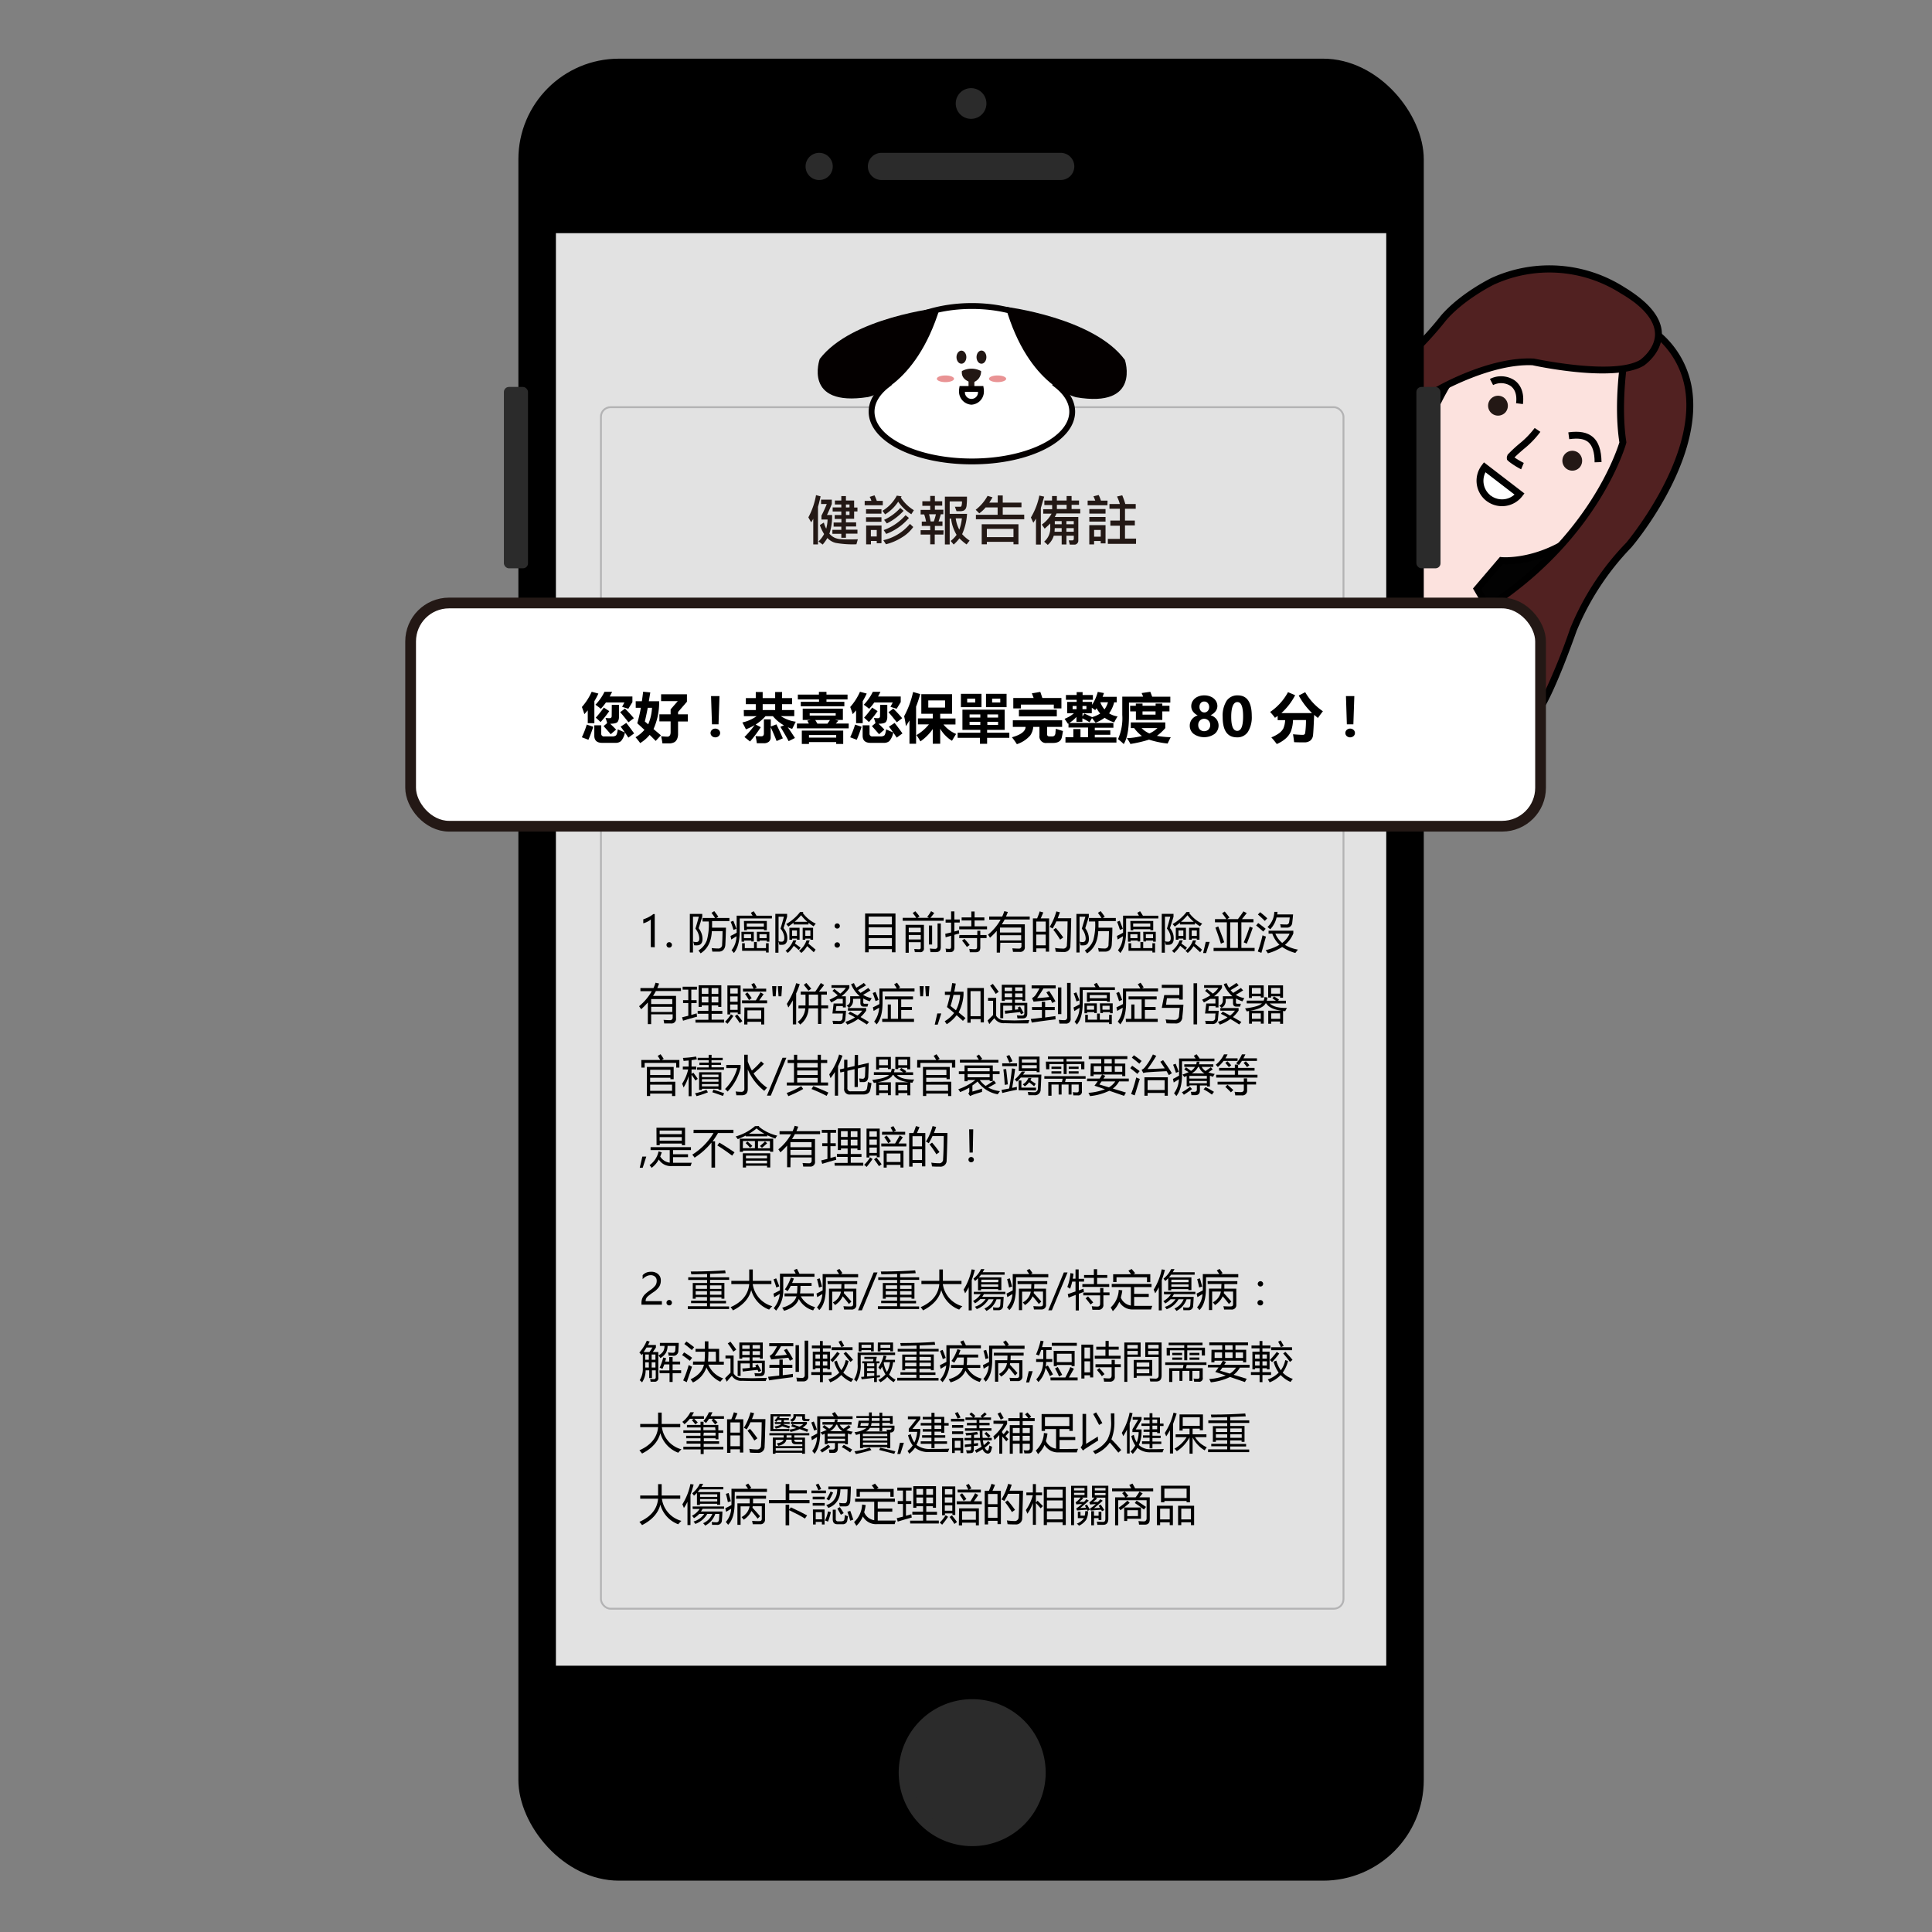 <svg id="图层_1" data-name="图层 1" xmlns="http://www.w3.org/2000/svg" xmlns:xlink="http://www.w3.org/1999/xlink" viewBox="0 0 540 540"><rect x="0" y="0" width="540" height="540" fill="#808080" stroke="none"/><defs><style>.cls-1,.cls-12{fill:none;}.cls-2{clip-path:url(#clip-path);}.cls-3{fill:#231815;}.cls-4{fill:#020202;}.cls-5{fill:#ff7304;}.cls-6{fill:#fce2de;}.cls-7{fill:#512121;}.cls-17,.cls-8{fill:#fff;}.cls-9{fill:#e2e2e2;}.cls-10{opacity:0.6;}.cls-11{fill:#2b2b2b;}.cls-12{stroke:#b3b3b4;stroke-width:0.52px;}.cls-12,.cls-17{stroke-miterlimit:10;}.cls-13{fill:#040000;}.cls-14{fill:#221714;}.cls-15{fill:#e99394;}.cls-16{isolation:isolate;}.cls-17{stroke:#231815;stroke-width:3px;}</style><clipPath id="clip-path"><rect class="cls-1" x="-396.84" y="104.03" width="216.97" height="358.12"/></clipPath></defs><g class="cls-2"><path class="cls-3" d="M-1.47,399.57a17.72,17.72,0,0,1-.87,3.36l-.73-.24a17.3,17.3,0,0,0,.91-3.32Zm3.81-1-.66.23c-.05-.21-.15-.5-.28-.89-1,.28-2.37.6-4.16,1l-.22-.68a17.24,17.24,0,0,0,2.87-3.54l-2.52.45-.16-.61a20.08,20.08,0,0,0,2.43-4.4l.74.21a26.49,26.49,0,0,1-2.18,4c.83-.13,1.55-.25,2.16-.38a17.85,17.85,0,0,0,1-1.78l.73.28a28.44,28.44,0,0,1-4,5.63c1.45-.34,2.48-.59,3.09-.76l-.36-1,.64-.25A22.91,22.91,0,0,1,2.34,398.59Zm-2,3.77-.79.15a19,19,0,0,0-.24-3l.69-.13A15.2,15.2,0,0,1,.36,402.36Zm2-.44-.69.19A17,17,0,0,0,1,399.42l.68-.23A28,28,0,0,1,2.33,401.92Zm7.37-4.84-.28.72A15.72,15.72,0,0,1,6,396.12a13.46,13.46,0,0,1-3.23,1.71l-.44-.65a12.46,12.46,0,0,0,3.06-1.52,8.55,8.55,0,0,1-1.87-2c-.44.45-.81.81-1.12,1.09l-.54-.55a14.73,14.73,0,0,0,3.21-4.05l.7.29a11.67,11.67,0,0,1-.8,1.31H9v.75a15.09,15.09,0,0,1-2.46,3.16A12.51,12.51,0,0,0,9.7,397.08Zm-1,5.24-.36.67a30.89,30.89,0,0,0-5.1-1.66l.29-.67A35.7,35.7,0,0,1,8.67,402.32Zm-.19-2.76-.36.66a19.53,19.53,0,0,0-4.2-1.33l.28-.68A19,19,0,0,1,8.48,399.56Zm-.39-7.09H4.44c-.07.11-.23.31-.46.6a7.37,7.37,0,0,0,2,2.11A11.1,11.1,0,0,0,8.09,392.47Z"/><path class="cls-3" d="M24.46,395.92c-.66.6-1.37,1.2-2.13,1.79v4a1.17,1.17,0,0,1-.27.85,1.48,1.48,0,0,1-1,.32q-.72,0-1.47,0H18.7l-.21-.76c.72,0,1.31,0,1.75,0a3.84,3.84,0,0,0,1.15-.1.44.44,0,0,0,.18-.41v-3.41q-3,2.5-9.7,4.47l-.35-.72a28.06,28.06,0,0,0,8.91-3.86c-2.94.42-5.78.71-8.52.89l-.19-.77c.5,0,1,0,1.53-.07v-6.77h1.86a7.28,7.28,0,0,0,1.2-1.43l.9.18a14.13,14.13,0,0,1-1,1.25h6.15v5.27A14.4,14.4,0,0,0,24,395.34Zm-2.89-2.49V392.2H14v1.23Zm0,2.1v-1.32H14v1.32Zm0,1.79v-1H14v1.85Q17,398,21.57,397.32Z"/><path class="cls-3" d="M29.31,390.2c-.1.36-.27.89-.5,1.56l-.34,1V403h-.76v-8.56a21.06,21.06,0,0,1-1.14,2.15l-.48-.64A27.49,27.49,0,0,0,28.61,390ZM39,402.1l-.19.72a23.72,23.72,0,0,1-5.32-.35A4.56,4.56,0,0,1,31,401a10.1,10.1,0,0,1-1.58,2l-.5-.52a9.2,9.2,0,0,0,1.61-2.1,13.22,13.22,0,0,1-1.25-2.63l.62-.3a12.06,12.06,0,0,0,1,2.12,13.46,13.46,0,0,0,.58-3.4H29.56v-.7a28.88,28.88,0,0,0,1.7-3.36H29.58v-.68h2.5v.68c-.66,1.4-1.21,2.51-1.67,3.35h1.78a15.15,15.15,0,0,1-.83,4.89,4,4,0,0,0,2.28,1.47A26.17,26.17,0,0,0,39,402.1Zm-.09-2.1H35.72v1.51H35V400H32.32v-.71H35V398H32.73v-.68H35V396.1H33.24v-.69H35v-1.32H32.42v-.7H35v-1.28H33.17v-.72H35v-1.22h.73v1.22h2.22v2h.87v.7h-.87v2H35.72v1.18h2.93V398H35.72v1.33h3.15Zm-1.66-6.61v-1.28H35.72v1.28Zm0,2v-1.32H35.72v1.32Z"/><path class="cls-3" d="M53.7,395.87H52.08v1.8H48.36v4.14a1.06,1.06,0,0,1-.31.87,1.13,1.13,0,0,1-.67.28q-.35,0-1.23,0l-.3-.77.7,0a2.85,2.85,0,0,0,.87-.07.23.23,0,0,0,.16-.25v-4.25H44.22V397h3.36v-1.1H43c0,3.26-.45,5.63-1.36,7.13l-.65-.46a11.91,11.91,0,0,0,1.24-5.89v-5.3h5.22a4.44,4.44,0,0,0-.5-.92l.71-.33a7.83,7.83,0,0,1,.64,1.25h5.2v.75H48.36v1.26h3.72v1.78H53.7Zm-6.12-.73v-1.05H44.22v-.73h3.36V392.1H43v3Zm-.9,5.8a29.25,29.25,0,0,1-3.18,1.75l-.37-.64a23.65,23.65,0,0,0,3.12-1.77Zm-.2-1.67-.48.6a11.71,11.71,0,0,0-2.24-1.21l.46-.58A9.38,9.38,0,0,1,46.48,399.27Zm4.85-4.13v-1.05h-3v1.05Zm0,1.83v-1.1h-3V397Zm1.22,1.74a14.81,14.81,0,0,1-2.76,1.2l-.39-.64a18.23,18.23,0,0,0,2.72-1.16Zm.47,3.48-.47.6a18.28,18.28,0,0,0-3.14-1.89l.39-.62A19,19,0,0,1,53,402.19Z"/><path class="cls-3" d="M58.89,390.38c-.1.39-.27.93-.52,1.61L58,393v10h-.76v-8.27Q56.52,396.1,56,397l-.5-.71a20.51,20.51,0,0,0,2.71-6.11Zm3.18,8.83a14.18,14.18,0,0,1-2.87,3.31l-.53-.53a14.64,14.64,0,0,0,2.79-3.27Zm6.22-1.58H64v5.42H63.2v-5.42H58.72v-.75H63.2v-1.74H59.86v-4.52H67.3v4.52H64v1.74h4.32Zm-1.76-3.25v-3.07H60.64v3.07Zm1.86,7.53-.53.54A20.68,20.68,0,0,0,65,399.18l.58-.56A21.42,21.42,0,0,1,68.39,401.91Z"/><path class="cls-3" d="M74.21,391.22c0,.14-.37,1.31-1.12,3.51a6.06,6.06,0,0,1,.93,3,2.19,2.19,0,0,1-.45,1.53,1.89,1.89,0,0,1-1.56.43l-.25-.76.53,0a1.12,1.12,0,0,0,.79-.21q.21-.19.21-1a5.44,5.44,0,0,0-1-2.91c.36-1,.74-2.19,1.15-3.58H71.38V403h-.73V390.47h3.56Zm3.93,10.13-.56.57a7.46,7.46,0,0,0-1.51-1.33A11.17,11.17,0,0,1,74.14,403l-.56-.47a10.69,10.69,0,0,0,2.53-3.7l.66.29c-.09.22-.2.47-.34.75A13.81,13.81,0,0,1,78.14,401.35Zm4.93-7.68-.43.63a15.46,15.46,0,0,1-4.16-3,18.27,18.27,0,0,1-4,3l-.48-.54a15.21,15.21,0,0,0,4.55-3.67l.61.37a3.76,3.76,0,0,1-.26.38A15.69,15.69,0,0,0,83.07,393.67Zm-5.13,4.92h-3v-3.5h3Zm-.71-.74v-2H75.62v2Zm3.26-3.77H76.38v-.73h4.11ZM83,402.54l-.56.51a15.28,15.28,0,0,0-2.21-2.19A7.71,7.71,0,0,1,78.42,403l-.61-.42a8.22,8.22,0,0,0,2.47-3.66l.65.25a6.42,6.42,0,0,1-.38,1A17.09,17.09,0,0,1,83,402.54Zm-.75-4H79.05v-3.5h3.17Zm-.72-.74v-2H79.79v2Z"/><path class="cls-3" d="M-8.51,425.11c0,.14-.38,1.31-1.13,3.51a6.06,6.06,0,0,1,.93,3,2.25,2.25,0,0,1-.44,1.54,1.89,1.89,0,0,1-1.56.43l-.25-.76.53,0a1.1,1.1,0,0,0,.78-.21q.21-.19.21-1a5.51,5.51,0,0,0-1-2.91c.36-1,.74-2.19,1.14-3.58h-2.08v11.77h-.73V424.36h3.56Zm3.93,10.13-.56.57a8,8,0,0,0-1.51-1.33,11.42,11.42,0,0,1-1.93,2.45l-.56-.48a10.5,10.5,0,0,0,2.52-3.69l.66.29c-.08.22-.2.47-.33.75A13.81,13.81,0,0,1-4.58,435.24Zm4.92-7.68-.42.63a15.48,15.48,0,0,1-4.17-3,17.82,17.82,0,0,1-4,3l-.48-.55A14.93,14.93,0,0,0-4.14,424l.62.37a3,3,0,0,1-.27.38A16,16,0,0,0,.34,427.56Zm-5.12,4.92h-3V429h3Zm-.71-.74v-2H-7.1v2ZM-2.24,428h-4.1v-.74h4.1Zm2.48,8.46-.56.51a14.78,14.78,0,0,0-2.21-2.19,7.87,7.87,0,0,1-1.77,2.13l-.62-.43a8.14,8.14,0,0,0,2.48-3.65l.64.25a5.54,5.54,0,0,1-.38,1A17.09,17.09,0,0,1,.24,436.43Zm-.74-3.95H-3.67V429H-.5Zm-.73-.74v-2H-2.94v2Z"/></g><path class="cls-4" d="M372.48,143.68s38.14,8.35,48.41,34.46c0,0,27.08-25.44,31.49-38.18,0,0-20.5-40.5-47.64-38.77C404.74,101.19,379.51,111.45,372.48,143.68Z"/><path class="cls-5" d="M378.45,142.7l-21.05-3.53S374,190,429.64,196.53l-12.12-23.18Z"/><path d="M386.39,180.12h0a95.18,95.18,0,0,1-29.89-40.65L356,138l22.86,3.84,39.43,30.93,13.06,25-1.81-.21A85.7,85.7,0,0,1,386.39,180.12Zm-27.51-39.73a94.23,94.23,0,0,0,28.68,38.2h0a83.45,83.45,0,0,0,40.36,16.74L416.76,174,378,143.61Z"/><path class="cls-6" d="M409.48,100.38s-17.35,20.13-10.89,38.77l-6.9,9.22L374,141.49s-1.08,15,16.79,29.52c0,0,16.93,14.91,31.74,10.08l-9.66-16.46,6.76-7.91s19.07,2.16,33.76-20.85c0,0,19.47-23.22-4.1-42.95C449.27,92.92,429,78.92,409.48,100.38Z"/><path d="M391.71,173h0c-1-.78-1.57-1.28-1.57-1.28-18-14.65-17.17-29.68-17.12-30.31l.09-1.3,18.25,7.08,6.16-8.22c-6.12-18.8,10.52-38.39,11.23-39.23,19.84-21.85,40.86-7.76,41.07-7.62,12.62,10.56,13.09,22.07,11.28,29.88a37.79,37.79,0,0,1-7,14.48c-13.6,21.31-30.82,21.41-34.09,21.23l-6,7,9.91,16.9-1.14.38C410.42,186.05,396.94,177.06,391.71,173ZM375,142.9c.25,3.94,2.24,15.84,16.41,27.36,0,0,.57.5,1.51,1.23,3.76,2.92,16.61,11.93,28.16,9l-9.38-16,7.54-8.83.5.06c.19,0,18.68,1.77,32.85-20.41.84-1,18.63-22.82-3.9-41.69-.73-.49-19.8-13.19-38.46,7.37-.16.18-16.9,19.91-10.7,37.81l.17.48L392,149.53Z"/><path class="cls-7" d="M454.24,98.36s-2.46,13.71-.64,25.33c0,0-6.94,25.83-37.2,45.6l14.71,27.45s3.1-5.14,8.65-20.77a75.07,75.07,0,0,1,15.46-23.61s34-40,6.09-60.4C461.31,92,454.26,89.23,454.24,98.36Z"/><path d="M431.07,198.69,415.14,169l.74-.49c28.22-18.44,36-42.49,36.74-44.86-1.72-11.25.44-24.08.66-25.35,0-3.28.92-5.55,2.68-6.75,2.46-1.68,5.57-.51,5.7-.46l.22.12.79.6a25.94,25.94,0,0,1,10.44,18.32c2.08,20-16.37,42-17.15,42.88a74.69,74.69,0,0,0-15.29,23.33c-5.52,15.53-8.6,20.71-8.73,20.93Zm-13.4-29.08,13.44,25.08a174.11,174.11,0,0,0,7.75-19,74.83,74.83,0,0,1,15.68-24c.14-.17,18.65-22.23,16.65-41.39a24,24,0,0,0-10.33-17.46,4.66,4.66,0,0,0-3.82.29c-1.21.83-1.83,2.59-1.83,5.24l0,.17c0,.14-2.41,13.69-.64,25l0,.2-.06.2C454.46,124.2,447.26,149.93,417.67,169.61Z"/><path class="cls-7" d="M453.51,81.12a37.7,37.7,0,0,0-36.22-2.55s-8.58,4.16-13.85,10.32c0,0-8.94,11.59-17.34,16.26,0,0-28.36,9.78-29.41,33.11l17.71,4.64s4.79-23.17,27.69-34.07c0,0,14.43-8.27,26.36-7.7,0,0,22.55,5,30.45.27C458.9,101.4,472.31,92.35,453.51,81.12Z"/><path d="M355.69,139l0-.78c1-23.06,28.22-33.31,30-33.94,8.11-4.55,16.89-15.85,17-16,5.38-6.28,13.84-10.43,14.2-10.6a39,39,0,0,1,37.21,2.65A39.75,39.75,0,0,1,458,83c4.43,3.44,6.62,7,6.5,10.7-.17,5.15-4.85,8.37-5.05,8.51-8,4.75-29.38.26-31.11-.12-11.51-.5-25.61,7.51-25.76,7.59-22.24,10.59-27.18,33.19-27.22,33.42l-.21,1ZM456.81,84.51A38.53,38.53,0,0,0,453,82a37.08,37.08,0,0,0-35.33-2.5c-.05,0-8.43,4.13-13.51,10.07-.34.44-9.13,11.76-17.6,16.47l-.15.07c-.28.09-27.13,9.62-28.72,31.46l16,4.2c1.24-4.59,7.61-24.06,28-33.76.53-.31,14.74-8.37,26.82-7.8l.16,0c.22,0,22.26,4.82,29.75.38h0s4-2.8,4.16-6.95C462.66,90.61,460.72,87.55,456.81,84.51Z"/><path class="cls-3" d="M420.82,115.2a2.78,2.78,0,1,1-.4-4A2.87,2.87,0,0,1,420.82,115.2Z"/><path d="M423.75,112.7c.28-2.26-.26-3.93-1.59-4.86a4.92,4.92,0,0,0-4.83-.21l-.89-1.71a6.83,6.83,0,0,1,6.82.34c1.11.76,2.91,2.67,2.4,6.68Z"/><path d="M445.7,129.22c0-2.8-.61-4.64-1.74-5.61s-2.78-1.21-5.35-.86l-.26-1.91c3.16-.43,5.32,0,6.87,1.31s2.36,3.65,2.41,7Z"/><path class="cls-3" d="M441.58,130.58a2.78,2.78,0,1,1-.4-4A2.87,2.87,0,0,1,441.58,130.58Z"/><path d="M421.93,129.15a5.33,5.33,0,0,1-.48-.42l-.22-.21-.05-.29a1.55,1.55,0,0,1,.17-1l0-.1.08-.09a39.94,39.94,0,0,1,3.14-2.94,25,25,0,0,0,4.38-4.48l1.59,1.08a26.12,26.12,0,0,1-4.71,4.86c-.9.78-1.76,1.52-2.52,2.3a23,23,0,0,0,2.59,1.53l-.74,1.78A22.11,22.11,0,0,1,421.93,129.15Z"/><path class="cls-8" d="M416.06,139.26a6.2,6.2,0,0,0,8.67-1.16L415,130.58A6.19,6.19,0,0,0,416.06,139.26Z"/><path d="M415.45,140a7.14,7.14,0,0,1-1.26-10l.58-.77,11.31,8.69-.59.76a7.15,7.15,0,0,1-10,1.34Zm-.25-8a5.22,5.22,0,0,0,1.43,6.49l-.59.76.61-.75a5.22,5.22,0,0,0,6.66-.27Z"/><rect x="144.89" y="16.4" width="253.06" height="509.25" rx="28.12"/><rect class="cls-9" x="155.38" y="65.17" width="232.08" height="400.4"/><rect class="cls-11" x="395.89" y="108.15" width="6.74" height="50.7" rx="1.41"/><rect class="cls-11" x="140.84" y="108.15" width="6.74" height="50.7" rx="1.41"/><rect class="cls-11" x="140.84" y="177.25" width="6.74" height="23.04" rx="1.41"/><path class="cls-11" d="M232.76,46.51A3.8,3.8,0,1,1,229,42.72,3.8,3.8,0,0,1,232.76,46.51Z"/><path class="cls-11" d="M300.27,46.51a3.8,3.8,0,0,1-3.8,3.8h-50.1a3.8,3.8,0,0,1-3.8-3.8h0a3.8,3.8,0,0,1,3.8-3.79h50.1a3.8,3.8,0,0,1,3.8,3.79Z"/><path class="cls-11" d="M275.71,28.92a4.29,4.29,0,1,1-4.29-4.28A4.29,4.29,0,0,1,275.71,28.92Z"/><path class="cls-11" d="M292.27,495.46a20.54,20.54,0,1,1-20.54-20.54A20.54,20.54,0,0,1,292.27,495.46Z"/><path class="cls-11" d="M288.79,495.46a17.06,17.06,0,1,1-17.06-17.06A17.05,17.05,0,0,1,288.79,495.46Z"/><rect class="cls-12" x="167.96" y="113.81" width="207.55" height="335.83" rx="2.69"/><path class="cls-8" d="M295.25,107.54a10.4,10.4,0,0,0,2.76-6.78c0-8.41-11.8-15.23-26.36-15.23s-26.37,6.82-26.37,15.23a10.4,10.4,0,0,0,2.76,6.78c-2.8,2.16-4.43,4.74-4.43,7.51,0,7.69,12.55,13.93,28,13.93s28-6.24,28-13.93C299.68,112.28,298.06,109.7,295.25,107.54Z"/><path class="cls-13" d="M271.65,129.79c-16.18,0-28.86-6.47-28.86-14.74,0-2.72,1.41-5.35,4.1-7.63a10.79,10.79,0,0,1-2.43-6.66c0-8.85,12.2-16.05,27.19-16.05s27.18,7.2,27.18,16.05a10.79,10.79,0,0,1-2.43,6.66c2.69,2.28,4.1,4.91,4.1,7.63C300.5,123.32,287.83,129.79,271.65,129.79Zm0-43.44c-14.09,0-25.55,6.46-25.55,14.41a9.48,9.48,0,0,0,2.56,6.24l.56.65-.68.53c-2.69,2.08-4.11,4.46-4.11,6.87,0,7.23,12.21,13.11,27.22,13.11s27.22-5.88,27.22-13.11c0-2.41-1.43-4.79-4.12-6.87l-.68-.53.56-.65a9.5,9.5,0,0,0,2.57-6.24C297.2,92.81,285.73,86.35,271.65,86.35Z"/><path class="cls-14" d="M270.1,99.82c0,1-.62,1.84-1.38,1.84s-1.38-.83-1.38-1.84S268,98,268.72,98,270.1,98.8,270.1,99.82Z"/><path class="cls-14" d="M275.7,99.82c0,1-.62,1.84-1.38,1.84s-1.38-.83-1.38-1.84.62-1.84,1.38-1.84S275.7,98.8,275.7,99.82Z"/><path class="cls-14" d="M268.85,103.72a5.63,5.63,0,0,1,5.36,0,3.14,3.14,0,0,1-2.47,3.21S268.54,106.47,268.85,103.72Z"/><rect class="cls-14" x="270.71" y="106.14" width="1.63" height="2.75"/><path class="cls-8" d="M268.91,108.71a3.31,3.31,0,0,0,0,.55,2.68,2.68,0,1,0,5.31,0,3.31,3.31,0,0,0,0-.55Z"/><path class="cls-13" d="M271.52,113.11a3.68,3.68,0,0,1-3.47-3.85,4.91,4.91,0,0,1,.05-.67l.11-.69h6.63l.11.69a4.91,4.91,0,0,1,.05.67A3.68,3.68,0,0,1,271.52,113.11Zm-1.82-3.58a1.83,1.83,0,1,0,3.65,0Z"/><path class="cls-13" d="M262.71,86S238,88.65,229.12,100.32c0,0-4.83,13.48,13.47,10.66C242.59,111,255.87,108.37,262.71,86Z"/><path class="cls-13" d="M281.06,85.75s24.69,3,33.35,14.85c0,0,4.6,13.56-13.66,10.43C300.75,111,287.52,108.19,281.06,85.75Z"/><path class="cls-15" d="M281.23,105.87c0,.52-1.08.94-2.41.94s-2.4-.42-2.4-.94,1.07-.93,2.4-.93S281.23,105.36,281.23,105.87Z"/><path class="cls-15" d="M266.66,105.87c0,.52-1.07.94-2.4.94s-2.41-.42-2.41-.94,1.08-.93,2.41-.93S266.66,105.36,266.66,105.87Z"/><g id="保障分析"><g class="cls-16"><path class="cls-3" d="M229.36,138.73c-.14.65-.3,1.3-.47,2l-.26.92v10.52h-1.32V145c-.15.28-.34.62-.59,1l-.78-1.4a20.27,20.27,0,0,0,2.14-6.21Zm10.41,12-.4,1.4a27.16,27.16,0,0,1-5.8-.39,4.65,4.65,0,0,1-2.31-1.37,12.32,12.32,0,0,1-1.32,1.84l-1.16-.87a8.64,8.64,0,0,0,1.56-2.07,12.33,12.33,0,0,1-1.19-2.51l1.12-.7a7.55,7.55,0,0,0,.66,1.71,10.69,10.69,0,0,0,.38-2.56H229.6v-1.09c.46-.89,1-2,1.48-3.25h-1.59v-1.22h3v1.22c-.33.85-.78,1.87-1.35,3.07h1.43a15.24,15.24,0,0,1-.75,5.23,4.36,4.36,0,0,0,1.41,1.1,5,5,0,0,0,1.92.44q1.13.06,2.58.06C238.49,150.77,239.16,150.75,239.77,150.73Zm-.11-7.78h-.93V145h-2.29v1h2.85v1.15h-2.85v.89h3.22v1.11h-3.22v1.16h-1.29V149.2h-2.49v-1.11h2.49v-.89H233v-1.15h2.18v-1H233.3v-1.09h1.85v-1h-2.42v-1.13h2.42V141h-1.8v-1.1h1.8v-1.24h1.29v1.24h2.29v1.95h.93Zm-2.22-1.13V141h-1v.85Zm0,2.12v-1h-1v1Z"/><path class="cls-3" d="M246.74,141.22h-5.06V140h1.87a3.6,3.6,0,0,0-.48-1.12l1.36-.43a13.33,13.33,0,0,1,.64,1.55h1.67Zm-.37,2.35h-4.31v-1.24h4.31Zm0,2.27h-4.31v-1.26h4.31Zm0,6h-1.32v-.64h-1.62l0,.95h-1.34v-5.27h4.3Zm-1.32-1.89v-1.81h-1.64l0,1.81Zm10.37-7.33-.7,1.11a12.15,12.15,0,0,1-3.67-3.51,11.57,11.57,0,0,1-3.66,3.55l-.73-1a10.82,10.82,0,0,0,4-4.24l1.33.2a1.28,1.28,0,0,1-.21.33A11.44,11.44,0,0,0,255.44,142.61Zm-.16,4.68a10.48,10.48,0,0,1-3.21,2.93,14.87,14.87,0,0,1-4.42,1.89l-.74-1.13a13.55,13.55,0,0,0,7.44-4.56Zm-1.21-2.53a15.53,15.53,0,0,1-6.35,4.46l-.71-1.07A14.8,14.8,0,0,0,253.1,144Zm-1.49-2a15.89,15.89,0,0,1-4.69,3.53l-.76-1a14.14,14.14,0,0,0,4.53-3.33Z"/><path class="cls-3" d="M263.69,149.42h-2.43v2.72H260v-2.72h-2.68v-1.23H260V147h-2.36v-1.21h1.2a13.66,13.66,0,0,0-.52-2h-1v-1.27H260v-1.14h-2.2V140.1H260v-1.49h1.3v1.49h2.05v1.23h-2.05v1.14h2.37v1.27h-.72c-.12.5-.33,1.16-.61,2h1.08V147h-2.12v1.24h2.43Zm-2.1-5.68h-1.91c.14.53.28,1.2.43,2H261A15.92,15.92,0,0,0,261.59,143.74Zm9.43,7.35-.86,1.08a13.58,13.58,0,0,1-2-1.71,10.77,10.77,0,0,1-1.6,1.74l-.85-1a8,8,0,0,0,1.66-1.71,11.3,11.3,0,0,1-1.54-4.56h-.39v7.25h-1.34V138.81h6.17c0,.79,0,1.51-.08,2.17a2.73,2.73,0,0,1-.29,1.24,3.19,3.19,0,0,1-.45.45,2.78,2.78,0,0,1-1.37.2l-.73,0-.45-1.23,1.53,0a.35.35,0,0,0,.28-.17,3.5,3.5,0,0,0,.16-1.33h-3.43v3.49h4.85a16.15,16.15,0,0,1-1.37,5.67A10.61,10.61,0,0,0,271,151.09Zm-2.17-6.21h-1.72a9.19,9.19,0,0,0,1,3.17A12.9,12.9,0,0,0,268.85,144.88Z"/><path class="cls-3" d="M286.28,145.14H272.77v-1.26h6.07v-2.06h-3.35a9.08,9.08,0,0,1-1.78,1.66l-1-1a12.51,12.51,0,0,0,3.32-3.89l1.38.41c-.28.49-.58,1-.91,1.49h2.37v-2h1.4v2h5.23v1.29h-5.23v2.06h6Zm-1.62,7h-1.39v-.7h-7.44v.7h-1.44v-5.6h10.27Zm-1.39-2v-2.32h-7.44v2.32Z"/><path class="cls-3" d="M291.85,138.81l-.93,3.2v10.2h-1.36v-7.27c-.23.39-.48.78-.74,1.17l-.68-1.47a19.16,19.16,0,0,0,2.36-6.13Zm10.08,4.7h-6.62a9.9,9.9,0,0,1-.5,1h6.58v6.6a1.06,1.06,0,0,1-.29.76,1.07,1.07,0,0,1-.61.35c-.22,0-.71,0-1.47,0l-.31-1.18,1.1,0c.06,0,.13-.05.21-.14a.45.45,0,0,0,.11-.27v-.9h-2.06v2.45h-1.33v-2.45h-2.21a5.34,5.34,0,0,1-1.68,2.57l-1-.91a4.88,4.88,0,0,0,1.7-4v-1.08c-.46.47-1,.95-1.56,1.45l-.79-1.14a9.15,9.15,0,0,0,2.72-3.05h-2.33v-1.24h2.49v-1.16H291.9V139.9h2.15v-1.26h1.35v1.26h2.72v-1.26h1.39v1.26h2.08v1.21h-2.08v1.16h2.42Zm-5.19,5.11v-1h-1.93l-.06,1Zm0-2.09v-.88h-1.92v.88Zm1.38-4.26v-1.16H295.4v1.16Zm2,4.26v-.88h-2.06v.88Zm0,2.09v-1h-2.06v1Z"/><path class="cls-3" d="M309.53,141.22H304v-1.29h2.13a11.53,11.53,0,0,0-.51-1.21l1.46-.36a9.81,9.81,0,0,1,.63,1.57h1.85Zm-.53,2.34h-4.53v-1.28H309Zm0,2.22h-4.53v-1.27H309Zm0,6.09h-1.35v-.65h-1.85v.94h-1.34v-5.38H309ZM307.66,150v-1.88h-1.85V150Zm9.86,2h-7.87v-1.37H313v-3.69h-2.65V145.5H313v-3.3H310.1v-1.33H313a12.34,12.34,0,0,0-.79-2.09l1.46-.34a21.43,21.43,0,0,1,.86,2.43h2.91v1.33h-3v3.3h2.75v1.35h-2.75v3.69h3.1Z"/></g></g><path d="M181.32,174.65l.86.4c-.32.53-.64,1-1,1.54v5.23h-.89v-4c-.33.43-.66.85-1,1.24-.19-.22-.4-.45-.65-.7A16.94,16.94,0,0,0,181.32,174.65ZM180,182.36l.86.29c-.38,1-.76,2-1.15,2.77-.25-.11-.54-.22-.87-.34A13.9,13.9,0,0,0,180,182.36Zm1.54.09h.89v1.94c0,.49.26.74.8.74h2.53c.58,0,.91-.23,1-.68a10.35,10.35,0,0,0,.24-1.35c.28.12.58.23.9.34-.1.56-.19,1-.28,1.34A1.51,1.51,0,0,1,186,186h-2.91c-1,0-1.51-.49-1.51-1.45Zm2.55-4,.71.53c-.67.77-1.43,1.56-2.3,2.38-.18-.19-.4-.39-.66-.62A21.24,21.24,0,0,0,184.12,178.42Zm-2.19-.28a12.35,12.35,0,0,0,2.26-3.41l.92.21c-.17.37-.35.72-.54,1.06h5.33v.76l-.81,1.69c-.29-.15-.56-.29-.83-.41l.61-1.25H184.1a12.88,12.88,0,0,1-1.42,1.9Zm1.51,4.28.6-.56a21.58,21.58,0,0,1,1.82,1.59l-.68.65A17.26,17.26,0,0,0,183.44,182.42Zm2.44-4.93h.89v2.82a1.22,1.22,0,0,1-1.37,1.38h-1.17c0-.26-.1-.58-.18-1a7.78,7.78,0,0,0,1.1.08c.49,0,.73-.26.73-.78Zm1.44,1.75.6-.62c.78.6,1.57,1.27,2.38,2l-.66.72A31,31,0,0,0,187.32,179.24Zm.46,3.23.7-.51c.74.83,1.39,1.63,2,2.4l-.75.59C189.07,184.06,188.43,183.23,187.78,182.47Z"/><path d="M195.67,184.12l-.7.74c-.44-.42-.88-.82-1.31-1.2a10.71,10.71,0,0,1-2.33,2.45c-.16-.24-.34-.5-.54-.76a8.65,8.65,0,0,0,2.21-2.28c-.61-.54-1.2-1-1.76-1.51a34.63,34.63,0,0,0,.77-3.46h-1.24v-.88h1.39c.12-.78.24-1.6.35-2.48l1,.13c-.14.86-.27,1.64-.4,2.35h2.22V178a13.22,13.22,0,0,1-1.15,4.88C194.65,183.27,195.16,183.69,195.67,184.12Zm-1.29-6h-1.47c-.28,1.49-.52,2.56-.72,3.22l1.24,1A11.53,11.53,0,0,0,194.38,178.1Zm.89,1.92h3.22v-1.83c.77-.66,1.48-1.25,2.12-1.78h-4.92v-.86h6.22v.93l-2.49,2.12V180h3v.85h-3v3.75c0,1-.51,1.43-1.52,1.43l-1.53,0c0-.3-.09-.61-.15-.95.7.06,1.22.1,1.56.11a.63.63,0,0,0,.71-.7v-3.62h-3.22Z"/><path d="M208.56,183.38a.73.73,0,0,1,.53.22.69.69,0,0,1,.22.52.68.68,0,0,1-.22.53.76.76,0,0,1-1.07,0,.68.68,0,0,1-.22-.53.69.69,0,0,1,.22-.52A.73.73,0,0,1,208.56,183.38Zm.57-7.73-.13,6.49h-.92l-.13-6.49Z"/><path d="M226.51,182.06a10.26,10.26,0,0,0-.57.92,9.36,9.36,0,0,1-4.15-3.12H219.3a10.9,10.9,0,0,1-4.17,3.24,9.72,9.72,0,0,0-.53-.84,9.13,9.13,0,0,0,3.55-2.4H214.8V179h3V177.2h-2.47v-.84h2.47v-1.62h.94v1.62h3.37v-1.62h.94v1.62h2.66v.84h-2.66V179h3.23v.84h-3.45A7.81,7.81,0,0,0,226.51,182.06Zm-8.58,0,.81.45a28.52,28.52,0,0,1-2.24,2.91,8.35,8.35,0,0,0-.76-.57A18.79,18.79,0,0,0,217.93,182Zm2.79-1.35v4a1.3,1.3,0,0,1-1.45,1.47h-1.51c0-.28-.1-.61-.18-1,.59.05,1.06.08,1.39.08a.72.72,0,0,0,.84-.82v-3.73ZM218.78,179h3.37V177.2h-3.37Zm2.37,3.36.8-.36c.42.81.86,1.78,1.34,2.91l-.91.41A28.38,28.38,0,0,0,221.15,182.38Zm2.07,0L224,182a30.69,30.69,0,0,1,1.64,2.89l-.89.45A32,32,0,0,0,223.22,182.4Z"/><path d="M226.86,182.1h3.58l-.6-.77.69-.38c.31.37.6.75.88,1.15h2.37c.28-.38.55-.77.8-1.18l.79.43c-.18.24-.39.49-.62.75h3.53v.73H226.86Zm1-4.79h4.24v-.75h-5v-.73h5v-1.05H233v1.05h5v.73h-5v.75h4.24V178h-9.33Zm.49,6.16h8.32v2.81h-.82v-.45H229.2v.45h-.82Zm.12-4.78h8.11v2.59h-.82v-.37h-6.47v.37h-.82Zm7.38,5.49H229.2v.95h6.68Zm-.09-4.78h-6.47v.8h6.47Z"/><path d="M241.32,174.65l.86.4c-.32.53-.64,1-1,1.54v5.23h-.89v-4c-.33.43-.66.85-1,1.24-.19-.22-.4-.45-.65-.7A16.94,16.94,0,0,0,241.32,174.65ZM240,182.36l.86.29c-.38,1-.76,2-1.15,2.77-.25-.11-.54-.22-.87-.34A13.9,13.9,0,0,0,240,182.36Zm1.54.09h.89v1.94c0,.49.26.74.8.74h2.53c.58,0,.91-.23,1-.68a10.35,10.35,0,0,0,.24-1.35c.28.12.58.23.9.34-.1.56-.19,1-.28,1.34A1.51,1.51,0,0,1,246,186h-2.91c-1,0-1.51-.49-1.51-1.45Zm2.55-4,.71.53c-.67.77-1.43,1.56-2.3,2.38-.18-.19-.4-.39-.66-.62A21.24,21.24,0,0,0,244.12,178.42Zm-2.19-.28a12.35,12.35,0,0,0,2.26-3.41l.92.21c-.17.37-.35.72-.54,1.06h5.33v.76l-.81,1.69c-.29-.15-.56-.29-.83-.41l.61-1.25H244.1a12.88,12.88,0,0,1-1.42,1.9Zm1.51,4.28.6-.56a21.58,21.58,0,0,1,1.82,1.59l-.68.65A17.26,17.26,0,0,0,243.44,182.42Zm2.44-4.93h.89v2.82a1.22,1.22,0,0,1-1.37,1.38h-1.17c0-.26-.1-.58-.18-1a7.78,7.78,0,0,0,1.1.08c.49,0,.73-.26.73-.78Zm1.44,1.75.6-.62c.78.6,1.57,1.27,2.38,2l-.66.72A31,31,0,0,0,247.32,179.24Zm.46,3.23.7-.51c.74.83,1.39,1.63,2,2.4l-.75.59C249.07,184.06,248.43,183.23,247.78,182.47Z"/><path d="M250.69,180.51a18.72,18.72,0,0,0,2.43-5.68l.87.25c-.32,1-.67,2-1,2.9v8.27h-.85v-6.5a17.86,17.86,0,0,1-1,1.72Q250.89,181,250.69,180.51Zm4.11-5.17h6.54v4.42h-.89v-.45h-2v1.59h3.87v.79h-3.19a7.29,7.29,0,0,0,3.28,2.83c-.24.33-.44.62-.59.86a8.91,8.91,0,0,1-3.37-3.6v4.53h-.86v-4.58a10.42,10.42,0,0,1-3.55,3.89c-.18-.22-.4-.46-.65-.72a9,9,0,0,0,3.38-3.21h-3.07v-.79h3.89v-1.59h-1.93v.53h-.89Zm5.65.79h-4.76v2.4h4.76Z"/><path d="M262.85,184h5.26v-1.09h-2.95v.42h-.85v-4.67h8.49v4.67H272v-.42H269V184h5.26v.75H269v1.56h-.89V184.7h-5.26Zm.77-8.61h4.21v2.78H267v-.36h-2.57v.36h-.82Zm3.39.7h-2.57v1H267Zm-1.85,4.35h2.95v-1h-2.95Zm0,1.75h2.95v-1.06h-2.95Zm6.79-2.8H269v1H272Zm-2.95,2.8H272v-1.06H269Zm.2-6.8h4.28v2.78h-.82v-.36H270v.36h-.82Zm3.46.7H270v1h2.64Z"/><path d="M275.07,181.05h11v.83H282.3v2.48a.68.68,0,0,0,.76.78h1.25c.53,0,.82-.18.89-.54a13.92,13.92,0,0,0,.13-1.54c.28.11.62.23,1,.36-.06.64-.13,1.16-.21,1.57-.11.67-.59,1-1.42,1h-1.91a1.31,1.31,0,0,1-1.47-1.5v-2.61h-2.1q0,3.3-3.87,4.41c-.16-.26-.35-.55-.59-.87q3.46-.84,3.53-3.54h-3.25Zm.1-4.83h5c-.15-.32-.35-.69-.58-1.11l.91-.42q.47.88.75,1.53H286v2.16h-1v-1.33h-8.86v1.33h-1Zm1.36,2.4h8.25v.82h-8.25Z"/><path d="M286.6,181a10,10,0,0,0,2.73-1.71h-1.06v.29h-.76V177h2.14v-.72H287v-.7h2.62v-.8h.79v.8H293v.7h-2.54V177h2.14v2.53h-.76v-.29h-1.38v.7l.29-.39c.69.33,1.36.66,2,1l-.4.64a16.25,16.25,0,0,0-1.88-1v1.26h-.79v-1.73a11.2,11.2,0,0,1-2.55,1.87Zm.21,4.19h2.11v-2.11h.85v2.11h2.46v-2.65h-4.64v-.75h9.84v.75h-4.36v.91h3.85v.75h-3.85v1h5.22v.75H286.81Zm1.46-6.56h1.38v-.93h-1.38Zm3.55,0v-.93h-1.38v.93Zm1,2.23a8.12,8.12,0,0,0,2.17-1.2,5.58,5.58,0,0,1-1.09-1.87c-.19.33-.38.66-.57,1l-.71-.49a11,11,0,0,0,1.7-3.5l.82.25c-.15.4-.3.79-.46,1.16h3.58v.75h-.77a6.74,6.74,0,0,1-1.26,2.68,7,7,0,0,0,2.15.93,7.45,7.45,0,0,0-.59.88,8.07,8.07,0,0,1-2.19-1.17,8.78,8.78,0,0,1-2.24,1.36Zm3.82-3.93h-2.21a4.72,4.72,0,0,0,1.16,2.16A5.14,5.14,0,0,0,296.68,176.9Z"/><path d="M304.23,175l.85-.42c.27.42.54.9.81,1.42h4.31v.82h-9.35v3.53q0,4-1.56,6a9,9,0,0,0-.66-.8c.86-1.05,1.29-2.8,1.31-5.24V176h4.86C304.62,175.69,304.43,175.35,304.23,175Zm-2.77,7.41v-.77h7.35v.76a11.06,11.06,0,0,1-2.48,2,13.92,13.92,0,0,0,4,.88l-.46.92a14.7,14.7,0,0,1-4.45-1.29,17.66,17.66,0,0,1-4.49,1.42,7.88,7.88,0,0,0-.48-.85,17.43,17.43,0,0,0,4.07-1.09,7.45,7.45,0,0,1-2.06-2Zm-.35-4.36h1.75v-1h.89v1h3.31v-1H308v1h2.14v.78H308v2.25h-.89v-.41h-3.31v.42h-.89v-2.26h-1.75Zm6.48,4.36h-4.18a7.38,7.38,0,0,0,2,1.55A8.71,8.71,0,0,0,307.59,182.44ZM303.75,180h3.31v-1.09h-3.31Z"/><path d="M317,176.36a33.2,33.2,0,0,0-2.24,4.62,15.69,15.69,0,0,0-1,3.74h-1.19a16.34,16.34,0,0,1,1-3.65,33,33,0,0,1,2.17-4.41h-4.5v-1H317Z"/><path d="M318.13,180.36a6.75,6.75,0,0,1,.79-3.63,2.57,2.57,0,0,1,2.31-1.24c1.92,0,2.89,1.55,2.89,4.66a6.32,6.32,0,0,1-.82,3.51,2.58,2.58,0,0,1-2.27,1.21,2.41,2.41,0,0,1-2.14-1.15A6.1,6.1,0,0,1,318.13,180.36Zm1.17-.05c0,2.41.61,3.62,1.83,3.62s1.81-1.23,1.81-3.68-.59-3.8-1.77-3.8S319.3,177.74,319.3,180.31Z"/><path d="M324.72,179.54a14.51,14.51,0,0,0,4.13-4.67l.83.46a16.11,16.11,0,0,1-4.28,5A5.46,5.46,0,0,0,324.72,179.54Zm1.6.38h7.79c0,1.33-.1,2.63-.17,3.89-.1,1.47-.79,2.19-2.08,2.18-.63,0-1.3,0-2-.05-.05-.33-.1-.66-.17-1a15.25,15.25,0,0,0,2,.14c.78,0,1.21-.44,1.29-1.37s.11-1.82.14-2.92h-3.6a7.54,7.54,0,0,1-.82,3.15,5.75,5.75,0,0,1-3,2.43,8,8,0,0,0-.67-.79,5.32,5.32,0,0,0,2.81-2.11,5.86,5.86,0,0,0,.7-2.68h-2.25Zm4.85-4.87.84-.36a8.79,8.79,0,0,0,4.53,4.69,7.25,7.25,0,0,0-.76.9A10.57,10.57,0,0,1,331.17,175.05Z"/><path d="M342.63,183.38a.75.75,0,1,1,0,1.49.71.71,0,0,1-.53-.22.69.69,0,0,1-.23-.53.7.7,0,0,1,.23-.52A.71.71,0,0,1,342.63,183.38Zm.57-7.73-.12,6.49h-.93l-.13-6.49Z"/><path d="M178.69,220.51a18.72,18.72,0,0,0,2.43-5.68l.87.25c-.32,1-.67,2-1,2.9v8.27h-.85v-6.5a17.86,17.86,0,0,1-1,1.72Q178.89,221,178.69,220.51Zm4.11-5.17h6.54v4.42h-.89v-.45h-2v1.59h3.87v.79h-3.19a7.29,7.29,0,0,0,3.28,2.83c-.24.33-.44.62-.59.86a8.91,8.91,0,0,1-3.37-3.6v4.53h-.86v-4.58a10.42,10.42,0,0,1-3.55,3.89c-.18-.22-.4-.46-.65-.72a9,9,0,0,0,3.38-3.21h-3.07v-.79h3.89v-1.59h-1.93v.53h-.89Zm5.65.79h-4.76v2.4h4.76Z"/><path d="M190.85,224h5.26v-1.09h-3v.42h-.85v-4.67h8.49v4.67H200v-.42H197V224h5.26v.75H197v1.56h-.89V224.7h-5.26Zm.77-8.61h4.21v2.78H195v-.36h-2.57v.36h-.82Zm3.39.7h-2.57v1H195Zm-1.85,4.35h3v-1h-3Zm0,1.75h3v-1.06h-3Zm6.79-2.8H197v1H200Zm-2.95,2.8H200v-1.06H197Zm.2-6.8h4.28v2.78h-.82v-.36H198v.36h-.82Zm3.46.7H198v1h2.64Z"/><path d="M202.71,221c.5-.22,1-.44,1.51-.68v-2.5H202.8V217h1.42v-2.18h.89V217h1.5v.8h-1.5v2.06c.45-.22.9-.45,1.35-.7,0,.3,0,.62.09.94l-1.44.72v4.08q0,1.14-.87,1.23a11.74,11.74,0,0,1-1.37,0c0-.33-.09-.65-.15-1,.43,0,.8.07,1.1.07s.4-.15.4-.44v-3.55l-1.39.73Zm2.83,4.8a5.45,5.45,0,0,0,1.86-4h.88a9,9,0,0,1-.24,1.54,3.7,3.7,0,0,0,1.93,1.53v-3.53h-3.62v-.77h7.9v.77h-3.4v1.32h2.94v.75h-2.94v1.65a30.58,30.58,0,0,0,3.54,0l-.27.86c-.93,0-1.89,0-2.89,0a4,4,0,0,1-3.48-1.67,5.81,5.81,0,0,1-1.43,2.1A6.73,6.73,0,0,0,205.54,225.77Zm1.83-10.5h5.85v4.63h-.84v-.34h-4.16v.34h-.85Zm5,.75h-4.16v1h4.16Zm-4.16,2.79h4.16v-1h-4.16Z"/><path d="M215.17,217.69h1.38v-1.47h-1.67v-.77h5.24v.77h-1.6v1.47h1.39v8.57h-.75v-.79h-3.24v.83h-.75Zm1.16,4.33c-.17-.23-.3-.4-.41-.53v1.09h3.24v-.93h-.51a.7.7,0,0,1-.79-.8v-2.41h-.66v.85A4.14,4.14,0,0,1,216.33,222Zm-.41-.78a2.88,2.88,0,0,0,.63-1.9v-.9h-.63Zm0,3.48h3.24v-1.41h-3.24Zm1.28-7h.66v-1.47h-.66Zm2,.75h-.64v2.15c0,.24.11.35.34.35h.3Zm3.65,1.12h.84v1.27H226v.75h-2.32V223h2.23v.73h-2.23v1.39h2.72v.75h-6.2v-.75h2.64v-1.39h-2.17V223h2.17v-1.38h-1.56a10.9,10.9,0,0,1-.54,1.18,4.47,4.47,0,0,0-.74-.39,7.64,7.64,0,0,0,1-2.73l.8.18c-.08.41-.17.75-.24,1h1.3Zm-2.1-4.21h5.14v4.35h-.79v-.41h-4.35Zm4.35.71h-3.55v.9h3.55Zm-3.55,2.53h3.55v-1h-3.55Z"/><path d="M232.57,218.1a.71.71,0,0,1,.53.22.69.69,0,0,1,.22.52.72.72,0,0,1-.21.52.73.73,0,0,1-.54.22.7.7,0,0,1-.54-.22.69.69,0,0,1-.22-.52.77.77,0,0,1,.76-.74Zm0,5.28a.71.71,0,0,1,.53.22.69.69,0,0,1,.22.52.68.68,0,0,1-.22.53.71.71,0,0,1-.53.22.75.75,0,1,1,0-1.49Z"/><path d="M181.9,264.72V257a3.94,3.94,0,0,1-.91.6,5.72,5.72,0,0,1-1.19.47v-1.12a8.3,8.3,0,0,0,1.54-.64,6.88,6.88,0,0,0,1.26-.82H183v9.27Z"/><path d="M186.29,264.12a.76.76,0,1,1,1.3.52.72.72,0,0,1-.55.22.73.73,0,0,1-.54-.22A.72.72,0,0,1,186.29,264.12Z"/><path d="M196.29,261.67c.22,1.5-.15,2.34-1.12,2.53a4,4,0,0,1-1.16,0,7.84,7.84,0,0,0-.25-1,3,3,0,0,0,1.07.09c.56-.09.74-.65.54-1.67a4.84,4.84,0,0,0-1-2.06c.38-1.23.69-2.34.95-3.34h-1.63v10h-.88V255.44h3.47v.8l-1,3.2A5.18,5.18,0,0,1,196.29,261.67Zm.06-5.09h3.52c-.3-.47-.63-.94-1-1.43l.76-.49c.38.49.77,1,1.15,1.57l-.56.35h3.65v.87h-4.84q0,1,0,1.83h3.88c-.05,2-.11,3.55-.17,4.71s-.65,2-1.87,2l-1.77,0c-.05-.29-.11-.64-.19-1a16.33,16.33,0,0,0,1.76.12,1.05,1.05,0,0,0,1.16-1.16c.05-.81.1-2,.13-3.69h-3q-.18,4.31-3.13,6.21c-.16-.23-.37-.5-.62-.81a5.68,5.68,0,0,0,2.37-2.88,16.56,16.56,0,0,0,.52-5.22h-1.75Z"/><path d="M209.88,255.13l.77-.44a13.25,13.25,0,0,1,.79,1.25h4.31v.77h-9v3.53c0,2.81-.55,4.86-1.63,6.13a5.65,5.65,0,0,0-.65-.77,6.49,6.49,0,0,0,1.38-3.91l-1.45.91-.22-1a19.41,19.41,0,0,0,1.72-.91c0-.14,0-.28,0-.42v-4.34h4.44C210.21,255.67,210,255.4,209.88,255.13Zm-5.65,2.52.73-.29c.27.62.56,1.37.87,2.24l-.81.31C204.77,259.08,204.51,258.33,204.23,257.65Zm3,2.79h3.46v2.71H210v-.26h-2v.31h-.73Zm.94,4.57h2.58v-1.72h.78V265h2.57v-1.37h.75v2.6h-.75v-.48h-6.68v-2.12h.75Zm-.24-7.59h6.4V260h-.8v-.28h-4.78V260H208Zm0,4.79h2v-1.09h-2Zm.79-3.21h4.78v-.88h-4.78Zm2.82,1.44h3.5v2.76h-.73v-.31h-2v.26h-.73Zm.73,1.77h2v-1.09h-2Z"/><path d="M220,261.52c.2,1.52-.16,2.36-1.06,2.53a4.06,4.06,0,0,1-1.12,0,9.12,9.12,0,0,0-.24-.93v3.16h-.87V255.42H220v.82c-.08.26-.4,1.32-1,3.17A4.31,4.31,0,0,1,220,261.52Zm-1.38,1.68c.53-.1.71-.66.54-1.66a4.83,4.83,0,0,0-1-2c.36-1.16.67-2.27.94-3.32h-1.49v6.87A2.92,2.92,0,0,0,218.61,263.2Zm3.11-.37h.85c-.12.3-.24.6-.38.89l1.57,1.14-.52.68c-.44-.41-.9-.8-1.39-1.19a8.59,8.59,0,0,1-1.69,2,5.66,5.66,0,0,0-.6-.6A6.79,6.79,0,0,0,221.72,262.83Zm2.82-7.92-.17.26a9.68,9.68,0,0,0,3.64,3,5.33,5.33,0,0,0-.61.74,12.72,12.72,0,0,1-1.43-1v.49H221.8v-.5c-.46.38-1,.74-1.45,1.09a6.26,6.26,0,0,0-.61-.71,13.08,13.08,0,0,0,3.89-3.37Zm-3.91,4.4h2.84v3.34h-.73v-.31h-1.36v.31h-.75Zm2.11.75h-1.36v1.53h1.36Zm1.17-4.26a17.8,17.8,0,0,1-1.83,1.85h3.57A11.92,11.92,0,0,1,223.91,255.8Zm1.51,7.05h.87c-.1.32-.22.62-.34.91.67.53,1.34,1.09,2,1.67l-.51.73c-.6-.57-1.22-1.15-1.85-1.72a7.63,7.63,0,0,1-1.63,1.92,3.44,3.44,0,0,0-.64-.59A6.16,6.16,0,0,0,225.42,262.85Zm-1.08-3.54h2.91v3.34h-.75v-.31h-1.42v.31h-.74Zm2.16.75h-1.42v1.53h1.42Z"/><path d="M234,258.1a.73.73,0,0,1,.54.22.72.72,0,0,1,0,1,.76.76,0,0,1-1.07,0,.72.72,0,0,1,0-1A.73.73,0,0,1,234,258.1Zm0,5.28a.73.73,0,0,1,.54.22.69.69,0,0,1,.22.52.68.68,0,0,1-.22.53.76.76,0,0,1-1.07,0,.68.68,0,0,1-.22-.53.69.69,0,0,1,.22-.52A.73.73,0,0,1,234,263.38Z"/><path d="M241.8,255.32h8.49v10.85h-1v-.88H242.8v.88h-1Zm1,.87v2.19h6.49v-2.19Zm0,3v2.19h6.49V259.2Zm0,3v2.21h6.49v-2.21Z"/><path d="M252.31,256.53h3.79a14.37,14.37,0,0,0-1-1.33l.73-.5a16.19,16.19,0,0,1,1.18,1.44l-.58.39h3.2l-.47-.26a10.45,10.45,0,0,0,1.08-1.6l.89.52c-.36.49-.72.94-1.08,1.34h3.71v.82H252.31ZM254,266.3h-.89v-7.81h5.13V265a1,1,0,0,1-1.18,1.13l-1.35,0q-.08-.47-.18-.87c.48,0,.92.06,1.33.06a.42.42,0,0,0,.49-.48v-1.49H254Zm3.35-7H254v1.25h3.35ZM254,262.58h3.35v-1.25H254Zm5.64-3.9h.89V264h-.89Zm2.41-.56h.91v6.55c0,1-.45,1.44-1.36,1.45-.41,0-.93,0-1.54,0,0-.32-.1-.65-.17-1q.87.09,1.41.09a.67.67,0,0,0,.75-.76Z"/><path d="M264.2,261l1.64-.38v-2.75H264.3V257h1.54v-2.26h.91V257h1.5v.84h-1.5v2.52c.49-.12.92-.25,1.29-.36,0,.28,0,.59.08.91l-1.37.37v3.54c0,.87-.4,1.31-1.19,1.31l-1.12,0a8.62,8.62,0,0,0-.15-1,10,10,0,0,0,1.07.09c.32,0,.48-.19.48-.56v-3.12l-1.53.44Zm3.91-2.09h3.38v-1.64h-2.71v-.85h2.71v-1.65h.91v1.65h2.74v.85H272.4v1.64h3.48v.84h-7.77Zm.05,2.43h5v-1.19H274v1.19h1.75v.85H274v2.66c0,.86-.4,1.29-1.21,1.3-.48,0-1.06,0-1.73,0,0-.26-.08-.57-.13-.93a15.87,15.87,0,0,0,1.59.09q.57,0,.57-.63V262.2h-5Zm.74,1.55.65-.48a20.58,20.58,0,0,1,1.48,1.72l-.79.55A17,17,0,0,0,268.9,262.9Z"/><path d="M279.51,266.25h-.92v-6.06a19.79,19.79,0,0,1-1.88,1.9c-.16-.27-.35-.56-.56-.85a14.73,14.73,0,0,0,3.53-4.2h-3.2v-.87h3.64a10.83,10.83,0,0,0,.58-1.5l1,.23c-.16.43-.33.86-.52,1.27h6.63V257h-7c-.24.46-.51.91-.79,1.35h6.42v6.26a1.27,1.27,0,0,1-1.42,1.45h-1.89c0-.26-.1-.58-.17-1,.72.05,1.29.08,1.73.08a.71.71,0,0,0,.81-.79v-.84h-5.91Zm5.91-7h-5.91v1.39h5.91Zm-5.91,3.6h5.91V261.4h-5.91Z"/><path d="M288.7,256.69h1.18q.44-1.06.72-1.95l1,.29c-.24.59-.48,1.15-.71,1.66h2.34V266h-.93v-.92h-2.64v1h-.94Zm3.58.88h-2.64v2.85h2.64Zm-2.64,6.65h2.64v-3h-2.64Zm3.75-5.13a17.33,17.33,0,0,0,1.86-4.35l1,.25c-.2.59-.41,1.14-.61,1.66h3.77q-.13,6-.23,7.59a1.72,1.72,0,0,1-1.94,1.84c-.71,0-1.43,0-2.17-.07a8.43,8.43,0,0,0-.18-1.05h0a15.58,15.58,0,0,0,2.15.17A1,1,0,0,0,298.2,264q.14-1.74.19-6.47h-3.14a16.75,16.75,0,0,1-1.05,2A4.27,4.27,0,0,0,293.39,259.09Zm1,.8.71-.53c.87,1,1.56,1.91,2.08,2.66l-.87.61A26.35,26.35,0,0,0,294.42,259.89Z"/><path d="M304.29,261.67c.22,1.5-.15,2.34-1.12,2.53a4,4,0,0,1-1.16,0,7.84,7.84,0,0,0-.25-1,3,3,0,0,0,1.07.09c.56-.09.74-.65.54-1.67a4.84,4.84,0,0,0-1-2.06c.38-1.23.69-2.34,1-3.34h-1.63v10h-.88V255.44h3.47v.8l-1,3.2A5.18,5.18,0,0,1,304.29,261.67Zm.06-5.09h3.52c-.3-.47-.63-.94-1-1.43l.76-.49c.38.49.77,1,1.15,1.57l-.56.35h3.65v.87h-4.84q0,1,0,1.83h3.88c0,2-.11,3.55-.17,4.71s-.65,2-1.87,2l-1.77,0c0-.29-.11-.64-.19-1a16.33,16.33,0,0,0,1.76.12,1.05,1.05,0,0,0,1.16-1.16c.05-.81.1-2,.13-3.69h-3q-.18,4.31-3.13,6.21c-.16-.23-.37-.5-.62-.81a5.68,5.68,0,0,0,2.37-2.88,16.56,16.56,0,0,0,.52-5.22h-1.75Z"/><path d="M317.88,255.13l.77-.44a13.25,13.25,0,0,1,.79,1.25h4.31v.77h-9v3.53c0,2.81-.55,4.86-1.63,6.13a5.65,5.65,0,0,0-.65-.77,6.49,6.49,0,0,0,1.38-3.91l-1.45.91-.22-1a19.41,19.41,0,0,0,1.72-.91c0-.14,0-.28,0-.42v-4.34h4.44C318.21,255.67,318,255.4,317.88,255.13Zm-5.65,2.52.73-.29c.27.62.56,1.37.87,2.24l-.81.31C312.77,259.08,312.51,258.33,312.23,257.65Zm3,2.79h3.46v2.71H318v-.26h-2v.31h-.73Zm.94,4.57h2.58v-1.72h.78V265h2.57v-1.37h.75v2.6h-.75v-.48h-6.68v-2.12h.75Zm-.24-7.59h6.4V260h-.8v-.28h-4.78V260H316Zm0,4.79h2v-1.09h-2Zm.79-3.21h4.78v-.88h-4.78Zm2.82,1.44h3.5v2.76h-.73v-.31h-2v.26h-.73Zm.73,1.77h2v-1.09h-2Z"/><path d="M328,261.52c.2,1.52-.16,2.36-1.06,2.53a4.06,4.06,0,0,1-1.12,0,9.12,9.12,0,0,0-.24-.93v3.16h-.87V255.42H328v.82c-.08.26-.4,1.32-1,3.17A4.31,4.31,0,0,1,328,261.52Zm-1.38,1.68c.53-.1.71-.66.54-1.66a4.83,4.83,0,0,0-1-2c.36-1.16.67-2.27.94-3.32h-1.49v6.87A2.92,2.92,0,0,0,326.61,263.2Zm3.11-.37h.85c-.12.3-.24.6-.38.89l1.57,1.14-.52.68c-.44-.41-.9-.8-1.39-1.19a8.59,8.59,0,0,1-1.69,2,5.66,5.66,0,0,0-.6-.6A6.79,6.79,0,0,0,329.72,262.83Zm2.82-7.92-.17.26a9.68,9.68,0,0,0,3.64,3,5.33,5.33,0,0,0-.61.74,12.72,12.72,0,0,1-1.43-1v.49H329.8v-.5c-.46.38-.95.74-1.45,1.09a6.26,6.26,0,0,0-.61-.71,13.08,13.08,0,0,0,3.89-3.37Zm-3.91,4.4h2.84v3.34h-.73v-.31h-1.36v.31h-.75Zm2.11.75h-1.36v1.53h1.36Zm1.17-4.26a17.8,17.8,0,0,1-1.83,1.85h3.57A11.92,11.92,0,0,1,331.91,255.8Zm1.51,7.05h.87c-.1.32-.22.62-.34.91.67.53,1.34,1.09,2,1.67l-.51.73c-.6-.57-1.22-1.15-1.85-1.72a7.63,7.63,0,0,1-1.63,1.92,3.44,3.44,0,0,0-.64-.59A6.16,6.16,0,0,0,333.42,262.85Zm-1.08-3.54h2.91v3.34h-.75v-.31h-1.42v.31h-.74Zm2.16.75h-1.42v1.53h1.42Z"/><path d="M338.11,263.26l-1,3.13h-.83l.73-3.13Z"/><path d="M339.2,264.94h3.71v-7.15h-3.32v-.89h3.18a18.44,18.44,0,0,0-1.19-1.64l.73-.49c.61.74,1.05,1.3,1.33,1.68l-.63.45H346c.58-.76,1.1-1.48,1.55-2.17l.92.49-1.34,1.68h3.21v.89h-3.37v7.15h3.7v.89H339.2Zm1.3-6c.63,1.55,1.18,3,1.67,4.41l-.93.4q-.66-2.17-1.54-4.47Zm3.34,6H346v-7.15h-2.15Zm5.45-5.95.85.34c-.53,1.54-1.09,3-1.66,4.44l-.85-.38C348.21,262.06,348.77,260.59,349.29,259Z"/><path d="M351.67,258c.56.39,1.26.92,2.09,1.6-.26.29-.48.55-.67.78-.9-.8-1.57-1.37-2-1.7Zm1.22,3.42c.31.13.62.25.95.36-.45,1.63-.87,3.14-1.28,4.54l-1-.37A35.73,35.73,0,0,0,352.89,261.39Zm-.68-6.46c.7.54,1.37,1.11,2,1.71l-.69.73c-.65-.65-1.29-1.25-1.93-1.79Zm2.36,6v-.82h6.92v.76a8.27,8.27,0,0,1-2.34,3.2,10.5,10.5,0,0,0,3.62,1.32l-.72.93a11.68,11.68,0,0,1-3.68-1.67,13.78,13.78,0,0,1-4,1.77,9.44,9.44,0,0,0-.61-.88,13.69,13.69,0,0,0,3.86-1.51,7.45,7.45,0,0,1-2-3.1Zm1.6-6.09h.89q0,.38-.09.72h4.45c-.08,1-.17,1.73-.24,2.33a1.43,1.43,0,0,1-1.59,1.35H358a7.08,7.08,0,0,0-.19-.94c.61.05,1.16.07,1.65.07a.74.74,0,0,0,.85-.61c.07-.47.13-.92.17-1.35H356.8a6.79,6.79,0,0,1-1.78,3.3,8.5,8.5,0,0,0-.75-.64A5.92,5.92,0,0,0,356.17,254.81Zm4.3,6.09h-4a6.57,6.57,0,0,0,1.91,2.59A6.26,6.26,0,0,0,360.47,260.9Z"/><path d="M182,286.25h-.93v-6.06a20.9,20.9,0,0,1-1.87,1.9c-.17-.27-.36-.56-.57-.85a14.93,14.93,0,0,0,3.54-4.2H179v-.87h3.65a12.22,12.22,0,0,0,.57-1.5l1,.23c-.15.43-.32.86-.51,1.27h6.62V277h-7c-.25.46-.51.91-.8,1.35h6.42v6.26a1.27,1.27,0,0,1-1.42,1.45h-1.88q-.06-.39-.18-1c.72.05,1.3.08,1.73.08a.71.71,0,0,0,.81-.79v-.84H182Zm5.9-7H182v1.39h5.9Zm-5.9,3.6h5.9V281.4H182Z"/><path d="M190.64,284.34l1.74-.43v-3.55h-1.46v-.82h1.46v-2.93H190.8v-.82h4v.82h-1.58v2.93h1.49v.82h-1.49v3.31l1.5-.43c0,.35.08.66.13.91-1.34.36-2.64.74-3.93,1.14Zm3.73.69H198v-1.68h-3v-.82h3V281h-1.87v.43h-.87v-6.05h6.35v6.05h-.86V281H198.9v1.55h3v.82h-3V285h3.5v.82h-8Zm1.79-7.25H198v-1.62h-1.87Zm0,2.4H198v-1.63h-1.87Zm4.62-4H198.9v1.62h1.88Zm-1.88,4h1.88v-1.63H198.9Z"/><path d="M204.31,283.5l.68.45a23.84,23.84,0,0,1-1.66,2.21,5.06,5.06,0,0,0-.69-.58A10.1,10.1,0,0,0,204.31,283.5Zm-1-8.05H207v8h-.79V283h-2.09v.53h-.8Zm2.89.77h-2.09v1.48h2.09ZM204.08,280h2.09v-1.5h-2.09Zm0,2.25h2.09v-1.5h-2.09Zm1.31,1.77.67-.47c.5.62,1,1.24,1.43,1.86l-.73.54C206.33,285.24,205.87,284.59,205.39,284Zm2-4.41h3.87c.46-.76.89-1.51,1.3-2.25l.87.52c-.44.64-.85,1.22-1.22,1.73h2.2v.82h-7Zm.25-3.27h3c-.19-.4-.4-.8-.64-1.21l.78-.38c.27.43.51.86.73,1.27l-.66.32h3.3v.82h-6.47Zm.43,5.25h5.53v4.75h-.84v-.75h-3.85v.76H208Zm.18-3.75.66-.46a18.65,18.65,0,0,1,1.19,1.6l-.75.55A18.68,18.68,0,0,0,208.22,277.79Zm4.51,4.56h-3.85v2.38h3.85Z"/><path d="M217,275.63l-.19,2.83H216l-.19-2.83Zm1.59,0-.19,2.83h-.79l-.2-2.83Z"/><path d="M219.92,280.59a20.58,20.58,0,0,0,2.61-5.79l1,.28c-.3.92-.62,1.78-1,2.58v8.66h-.93V279.6a21.57,21.57,0,0,1-1.26,2A10.66,10.66,0,0,0,219.92,280.59Zm3.27.44h1.95V278H223.8v-.85h4.08c.56-.82,1.07-1.62,1.54-2.4l.93.57q-.71.91-1.44,1.83h2.21V278h-1.58V281h1.93v.84h-1.93v4.36h-.9v-4.36H226a6,6,0,0,1-2.33,4.53,7.36,7.36,0,0,0-.72-.76,5,5,0,0,0,2.12-3.77h-1.91Zm1.48-5.76.7-.53c.41.43.87,1,1.39,1.61l-.81.56C225.47,276.25,225,275.7,224.67,275.27Zm1.39,5.76h2.58V278h-2.58Z"/><path d="M233,280.49h2.56v-1.3h-1.46c-.53.34-1.12.67-1.76,1-.15-.25-.31-.5-.49-.77a21,21,0,0,0,2.3-1.22c-.45-.41-.94-.82-1.48-1.24l.54-.54,1.64,1.29a6.26,6.26,0,0,0,1.55-1.6h-4v-.75h5v.77a8.61,8.61,0,0,1-2.23,2.33h1.24v3.12h-.82v-.37h-1.82l-.19,1.3h2.89c-.07.9-.13,1.66-.2,2.28a1.48,1.48,0,0,1-1.65,1.43l-1.75,0a7.52,7.52,0,0,0-.18-.9c.86,0,1.46.06,1.79.06.63,0,.95-.26,1-.82q0-.19.12-1.29h-2.93Zm4.09,2.87.51-.59c.7.34,1.39.7,2.06,1.08a7.29,7.29,0,0,0,1.35-1.37H237v-.73h5.1v.72a10.1,10.1,0,0,1-1.58,1.8q1.2.68,2.37,1.38l-.61.7q-1.09-.74-2.46-1.53a11.13,11.13,0,0,1-3,1.57,4.92,4.92,0,0,0-.55-.77,11.22,11.22,0,0,0,2.7-1.26C238.39,284,237.78,283.7,237.13,283.36Zm1.34-4.17v.38a2.19,2.19,0,0,1-1.17,2.12,7.57,7.57,0,0,0-.63-.64,1.43,1.43,0,0,0,1-1.49v-1.1h2.69a8.67,8.67,0,0,1-2.44-3.38l.8-.3a8.35,8.35,0,0,0,.68,1.3c.79-.47,1.49-.92,2.08-1.35l.61.68c-.75.46-1.49.91-2.24,1.34a7.6,7.6,0,0,0,.72.77c.69-.41,1.4-.87,2.15-1.38l.63.68c-.67.43-1.36.84-2.07,1.24a7.13,7.13,0,0,0,2.41.93c-.19.3-.37.6-.54.89a11,11,0,0,1-1.82-.8v1.09a.34.34,0,0,0,.39.39h1c-.09.29-.16.55-.21.79h-1.06c-.62,0-.93-.32-.93-1v-1.18Z"/><path d="M243.92,277.56l.78-.32a23.79,23.79,0,0,1,.86,2.24l-.85.34A22.74,22.74,0,0,0,243.92,277.56Zm6-2.45.8-.44c.31.43.6.87.87,1.3l-.51.3h4.53v.85h-8.93v3.05q0,4.24-1.66,6.15a4.79,4.79,0,0,0-.69-.77,7.27,7.27,0,0,0,1.4-3.89l-1.54.9-.22-1c.48-.22,1.09-.52,1.82-.92v-4.35h4.86C250.41,275.86,250.16,275.47,249.91,275.11Zm-3.35,9.65h1.56v-4H249v4h2v-5.41h-3.66v-.86h7.85v.86h-3.3v2.11h3v.85h-3v2.45h3.58v.86h-8.89Z"/><path d="M258.19,275.63l-.19,2.83h-.79l-.18-2.83Zm1.58,0-.18,2.83h-.8l-.19-2.83Z"/><path d="M263.09,283.26l-1,3.13h-.83l.72-3.13Z"/><path d="M269.86,284.56l-.72.78c-.6-.56-1.19-1.09-1.76-1.59a10.66,10.66,0,0,1-2.77,2.53c-.15-.25-.34-.53-.56-.84a9.37,9.37,0,0,0,2.63-2.31c-.69-.59-1.36-1.15-2-1.66q.49-1.62.87-3.39H264.1v-.89h1.62c.16-.79.3-1.59.42-2.42l1,.14c-.13.79-.27,1.56-.42,2.28h2.59v.87a12.33,12.33,0,0,1-1.37,4.91Zm-1.5-6.48h-1.85c-.25,1.12-.53,2.15-.82,3.1l1.5,1.2A10.53,10.53,0,0,0,268.36,278.08Zm2-1.93H275v9.61h-.91v-.91h-2.79v1h-.91Zm3.7.87h-2.79v7h2.79Z"/><path d="M280.88,285.16l2.68.06,4.15-.11c-.09.26-.19.57-.33.93h-4.27l-2.32-.06a3,3,0,0,1-2.85-1.39,19,19,0,0,0-1.42,1.65l-.48-1,1.52-1.52v-4h-1.4v-.82h2.27v5A2.62,2.62,0,0,0,280.88,285.16ZM277.5,275c.54.7,1.09,1.44,1.64,2.21l-.83.59a27.06,27.06,0,0,0-1.56-2.3Zm6.93,6.64.68-.32c.35.62.67,1.22,1,1.81l-.75.35c-.08-.2-.17-.4-.26-.6-1.22.12-2.6.28-4.15.47l-.11-.87c.66,0,1.36-.08,2.07-.14v-1.26h-2.51v3.5h-.82V280.3h3.33v-.9h-2.06v.36H280v-4.52h6.55v4.52h-.79v-.36h-2.08v.9h3.45v3c0,.89-.41,1.33-1.23,1.34-.41,0-.91,0-1.52,0a6.24,6.24,0,0,0-.16-.85c.56.05,1,.07,1.41.07s.68-.2.68-.62v-2.21h-2.63v1.18l1-.1C284.62,282,284.53,281.78,284.43,281.61ZM280.81,277h2.06v-1h-2.06Zm0,1.71h2.06v-1.05h-2.06Zm5-2.75h-2.08v1h2.08Zm-2.08,2.75h2.08v-1.05h-2.08Z"/><path d="M288.43,281.47h2.75V280h.94v1.45h2.68v.87h-2.68v2.06L295,284c0,.27,0,.57.05.91q-3.31.4-6.67.9l-.27-1c1-.1,2-.22,3.11-.35v-2.17h-2.75Zm4.82-4.48c.63.93,1.21,1.89,1.76,2.89a9.7,9.7,0,0,0-.9.47l-.42-.86-4.8.48-.42-1a3,3,0,0,0,1.17-1.16,14.38,14.38,0,0,0,.89-1.53h-2.19v-.86h6.73v.86h-3.43q-.88,1.49-1.77,2.7c1.11-.08,2.24-.18,3.4-.31-.26-.44-.53-.88-.81-1.31Zm2.45-1h.95v7.46h-.95Zm2.55-1.27h1v9.92a1.27,1.27,0,0,1-1.42,1.46h-1.71q-.07-.48-.18-1.05c.69.06,1.22.09,1.6.09s.74-.25.74-.76Z"/><path d="M305.75,275.13l.77-.44c.24.34.5.76.78,1.25h4.32v.77h-9v3.53c0,2.81-.54,4.86-1.63,6.13a5.56,5.56,0,0,0-.64-.77,6.62,6.62,0,0,0,1.38-3.91l-1.45.91-.23-1c.64-.3,1.21-.6,1.73-.91,0-.14,0-.28,0-.42v-4.34h4.44C306.08,275.67,305.91,275.4,305.75,275.13Zm-5.65,2.52.72-.29c.28.62.57,1.37.87,2.24l-.81.31C300.63,279.08,300.37,278.33,300.1,277.65Zm3,2.79h3.47v2.71h-.72v-.26h-2v.31h-.74Zm.95,4.57h2.58v-1.72h.77V285H310v-1.37h.75v2.6H310v-.48h-6.68v-2.12h.75Zm-.25-7.59h6.4V280h-.79v-.28h-4.79V280h-.82Zm0,4.79h2v-1.09h-2Zm.78-3.21h4.79v-.88h-4.79Zm2.83,1.44H311v2.76h-.73v-.31h-2v.26h-.73Zm.73,1.77h2v-1.09h-2Z"/><path d="M312,277.56l.77-.32c.28.62.57,1.37.87,2.24l-.86.34A22.81,22.81,0,0,0,312,277.56Zm6-2.45.79-.44c.32.43.61.87.87,1.3l-.5.3h4.52v.85h-8.93v3.05q0,4.24-1.65,6.15a4.79,4.79,0,0,0-.69-.77,7.26,7.26,0,0,0,1.39-3.89l-1.53.9-.23-1c.49-.22,1.09-.52,1.82-.92v-4.35h4.87C318.52,275.86,318.28,275.47,318,275.11Zm-3.35,9.65h1.55v-4h.89v4h2v-5.41h-3.65v-.86h7.85v.86H320v2.11h3v.85h-3v2.45h3.59v.86h-8.89Z"/><path d="M325.91,280.83h4.86c-.11,1.56-.22,2.7-.31,3.43a1.77,1.77,0,0,1-2,1.8c-.72,0-1.53,0-2.43-.05a7.53,7.53,0,0,0-.24-1.08c.84.08,1.67.13,2.49.13a1.12,1.12,0,0,0,1.25-1.16c.06-.48.12-1.21.19-2.2h-5l.69-3.58h4.22v-2h-4.91v-.87h5.87v4.14h-1V279h-3.43Zm7.69-6h1v11.48h-1Z"/><path d="M337.15,280.49h2.57v-1.3h-1.47c-.53.34-1.11.67-1.75,1-.15-.25-.32-.5-.5-.77a20.15,20.15,0,0,0,2.3-1.22c-.44-.41-.94-.82-1.48-1.24l.54-.54c.47.36,1,.79,1.64,1.29a6.09,6.09,0,0,0,1.55-1.6h-4v-.75h5v.77a8.56,8.56,0,0,1-2.22,2.33h1.24v3.12h-.82v-.37h-1.83l-.19,1.3h2.9c-.07.9-.14,1.66-.2,2.28a1.48,1.48,0,0,1-1.65,1.43l-1.75,0a7.7,7.7,0,0,0-.19-.9q1.31.06,1.8.06c.62,0,.94-.26,1-.82,0-.13,0-.56.11-1.29h-2.93Zm4.09,2.87.52-.59c.69.34,1.38.7,2.06,1.08a7.29,7.29,0,0,0,1.35-1.37h-4.08v-.73h5.1v.72a10.1,10.1,0,0,1-1.58,1.8c.79.45,1.58.91,2.36,1.38l-.61.7q-1.08-.74-2.46-1.53a11.07,11.07,0,0,1-2.95,1.57,5.68,5.68,0,0,0-.55-.77,11.32,11.32,0,0,0,2.69-1.26C342.51,284,341.89,283.7,341.24,283.36Zm1.35-4.17v.38a2.19,2.19,0,0,1-1.17,2.12c-.2-.22-.41-.43-.63-.64a1.43,1.43,0,0,0,1-1.49v-1.1h2.68a8.75,8.75,0,0,1-2.43-3.38l.79-.3a9.3,9.3,0,0,0,.68,1.3c.8-.47,1.49-.92,2.09-1.35l.61.68c-.75.46-1.5.91-2.24,1.34a7.53,7.53,0,0,0,.71.77q1-.61,2.16-1.38l.62.68c-.66.43-1.35.84-2.06,1.24a7,7,0,0,0,2.4.93c-.19.3-.37.6-.54.89a10.83,10.83,0,0,1-1.81-.8v1.09c0,.27.12.39.38.39h1a4.93,4.93,0,0,0-.21.79h-1.07c-.62,0-.92-.32-.92-1v-1.18Z"/><path d="M348.46,279.68h4.74a3.82,3.82,0,0,0,.23-1l.84.12a4.94,4.94,0,0,1-.2.9h2.55c-.31-.23-.64-.45-1-.67l.48-.53c.52.31,1,.61,1.4.92l-.27.28h2.19v.77h-4.52q1.35,1.32,4.8,1.25c-.19.33-.35.63-.48.91l-.6-.06v3.58h-.82v-.64H355.3v.63h-.82V282.5h3.74q-3.36-.45-4.29-2.05h-.21q-.64,1.4-4.25,2.05h3.75v3.62h-.82v-.63h-2.47v.64h-.82v-3.56l-.65.12c-.12-.24-.27-.51-.46-.83q3.92-.51,4.7-1.41h-4.24Zm.63-4.27h4.12v3.41h-.82v-.36h-2.48v.48h-.82Zm3.3.73h-2.48v1.59h2.48Zm0,7.09h-2.47v1.53h2.47Zm2.07-7.82h4.15v3.46h-.82v-.41h-2.51v.36h-.82Zm3.33.73h-2.51v1.59h2.51Zm0,7.09H355.3v1.53h2.51Z"/><path d="M179.24,296.27h5.31c-.24-.41-.48-.8-.73-1.15l.81-.46c.26.35.56.78.88,1.29l-.56.32h4.94v2.13H189v-1.32h-8.82v1.32h-.91Zm9.5,6.07v4h-.9v-.69h-6.12v.68h-.91v-8.12h7.48v3.42h-.9v-.39h-5.67v1.13ZM187.39,299h-5.67v1.47h5.67Zm.45,4.16h-6.12v1.73h6.12Z"/><path d="M190.66,302.91a12.66,12.66,0,0,0,1.69-4h-1.5v-.8h1.63v-1.7l-1.43.12c0-.28-.1-.55-.17-.84a27.36,27.36,0,0,0,3.68-.39l.22.79c-.45.08-.95.16-1.49.23v1.79h1.32v.8h-1.32v1.24l.5-.33c.49.64.9,1.21,1.24,1.72l-.66.47q-.54-.87-1.08-1.62v6h-.81v-5.62a12.07,12.07,0,0,1-1.42,3.19A6.86,6.86,0,0,0,190.66,302.91Zm6.79,1.69.42.7a24.74,24.74,0,0,1-3.19,1.08,6,6,0,0,0-.42-.8A17.32,17.32,0,0,0,197.45,304.6Zm-2.59-6.24h3.23v-.7h-2.61V297h2.61v-.68H195v-.66h3.07v-.83h.82v.83H202v.66h-3.13V297h2.67v.63h-2.67v.7h3.49V299h-7.54Zm.54,1.33h6.22v4.93h-.8v-.31h-4.63v.34h-.79Zm5.42.66h-4.63v.71h4.63Zm-4.63,2h4.63v-.71h-4.63Zm0,1.29h4.63V303h-4.63Zm2.91,1.64.3-.71c1,.3,2,.63,3,1l-.34.75C201.15,306,200.17,305.63,199.1,305.29Z"/><path d="M203,298.54v-.89h4v.86a14.65,14.65,0,0,1-3.63,6.58,6.7,6.7,0,0,0-.72-.71,13.17,13.17,0,0,0,3.41-5.84Zm5-3.75h1v1.88a18.7,18.7,0,0,0,1.15,2.55,21.69,21.69,0,0,0,2.59-2.58l.78.71a33.11,33.11,0,0,1-2.89,2.67,13.34,13.34,0,0,0,3.78,4,10.89,10.89,0,0,0-.79.88,15,15,0,0,1-4.62-6v5.48c0,1.17-.56,1.75-1.68,1.75h-1.52c0-.29-.1-.64-.19-1.06a14.26,14.26,0,0,0,1.53.1.79.79,0,0,0,.91-.88Z"/><path d="M219.79,295.65l-4.35,10.58h-1.08l4.36-10.58Z"/><path d="M223.94,303.59l.56.79a34.09,34.09,0,0,1-4.16,2,5,5,0,0,0-.48-.88A23.12,23.12,0,0,0,223.94,303.59Zm5.51-8.78v1.46h1.76v.84h-1.76v5.45h2v.84H219.92v-.84h2v-5.45h-1.77v-.84h1.77v-1.46h.9v1.46h5.72v-1.46Zm-6.63,3.57h5.72v-1.27h-5.72Zm0,2.08h5.72V299.2h-5.72Zm0,2.1h5.72v-1.28h-5.72Zm4,1.82.51-.8q2.83,1.14,4.2,1.8l-.49.92A44,44,0,0,0,226.8,304.38Z"/><path d="M231.78,300.29a17.9,17.9,0,0,0,2.75-5.55l.95.32a28.16,28.16,0,0,1-1.24,2.95v8.24h-.89v-6.62a17.07,17.07,0,0,1-1.2,1.7C232,301,231.91,300.65,231.78,300.29Zm7.12-5.43h.92v2.91l3-.69c-.05,1.73-.09,2.93-.13,3.59a2.36,2.36,0,0,1-.34,1.37,1.34,1.34,0,0,1-1.12.4c-.24,0-.55,0-.93,0,0-.3-.1-.62-.17-1,.33,0,.67.07,1,.08s.64-.28.65-.91.07-1.48.08-2.46l-2.09.48v5.2h-.92v-5l-2,.46v4.73a.86.86,0,0,0,1,1h3.25c.71,0,1.12-.26,1.22-.78s.19-1.11.26-1.82a10.1,10.1,0,0,0,1,.33,17.15,17.15,0,0,1-.34,1.88q-.28,1.29-2,1.29h-3.6a1.5,1.5,0,0,1-1.7-1.69v-4.71l-1.06.24-.15-.86,1.21-.28v-2.41h.91v2.21l2-.46Z"/><path d="M244.25,299.68H249a3.47,3.47,0,0,0,.23-1l.85.12a5.93,5.93,0,0,1-.21.9h2.56c-.31-.23-.64-.45-1-.67l.48-.53c.51.31,1,.61,1.39.92l-.26.28h2.18v.77h-4.52c.9.88,2.51,1.3,4.81,1.25-.19.33-.35.63-.48.91l-.6-.06v3.58h-.82v-.64h-2.51v.63h-.82V302.5H254q-3.34-.45-4.28-2.05h-.21q-.66,1.4-4.26,2.05H249v3.62h-.82v-.63h-2.47v.64h-.82v-3.56l-.64.12c-.12-.24-.27-.51-.46-.83,2.61-.34,4.17-.81,4.7-1.41h-4.24Zm.63-4.27H249v3.41h-.82v-.36H245.7v.48h-.82Zm3.29.73H245.7v1.59h2.47Zm0,7.09h-2.47v1.53h2.47Zm2.08-7.82h4.15v3.46h-.82v-.41h-2.51v.36h-.82Zm3.33.73h-2.51v1.59h2.51Zm0,7.09h-2.51v1.53h2.51Z"/><path d="M256.36,296.27h5.32c-.24-.41-.48-.8-.73-1.15l.8-.46c.27.35.56.78.88,1.29l-.55.32H267v2.13h-.92v-1.32h-8.82v1.32h-.92Zm9.51,6.07v4H265v-.69h-6.11v.68h-.92v-8.12h7.49v3.42h-.9v-.39h-5.67v1.13ZM264.52,299h-5.67v1.47h5.67Zm.44,4.16h-6.11v1.73H265Z"/><path d="M277.79,302l.6.77c-.52.32-1.25.72-2.18,1.21a9.28,9.28,0,0,0,3.3,1c-.13.16-.34.45-.65.88a8.68,8.68,0,0,1-5.62-3.58c-.47.39-.95.77-1.45,1.11v1.7c1-.28,1.86-.55,2.69-.82,0,.34,0,.65,0,.92-1,.3-1.87.56-2.48.78-.28.11-.56.24-.85.38l-.51-.71a1,1,0,0,0,.28-.8V304a16.8,16.8,0,0,1-2.56,1.24,5.13,5.13,0,0,0-.52-.79,16.45,16.45,0,0,0,4.77-2.58h-2.16v.34h-.87v-2H268v-.78h1.59v-1.64h7.9v1.64h1.9v.78h-1.9v1.94h-.87v-.28h-2.77a7.29,7.29,0,0,0,1.64,1.64A25.77,25.77,0,0,0,277.79,302Zm-9.49-5.81h5.29a10.27,10.27,0,0,0-.69-1l.74-.44.9,1.19-.48.29h5V297H268.3Zm8.31,2.34h-6.16v.89h6.16Zm0,2.58v-.91h-6.16v.91Z"/><path d="M279.92,304.63c.72-.12,1.44-.25,2.14-.39q.51-2.82.78-5.61l.9.13q-.25,2-.85,5.31l1.34-.29a4.46,4.46,0,0,0,0,.81c-1.43.28-2.79.58-4.09.91Zm.2-7.43h4.16V298h-4.16Zm.33,1.69.77-.09c.15,1.19.31,2.61.47,4.28l-.87.14C280.76,301.94,280.63,300.49,280.45,298.89Zm.85-3.68.81-.33c.42.76.71,1.34.88,1.74l-.88.39Q281.89,296.41,281.3,295.21Zm2.3,6.52a10.31,10.31,0,0,0,2-2.24h.93c-.18.29-.37.58-.59.87h5.12c-.06,1.77-.12,3.13-.19,4.06a1.58,1.58,0,0,1-1.73,1.7l-1.7,0a7,7,0,0,0-.18-.91c.61,0,1.19.07,1.76.07a1,1,0,0,0,1.07-1c.05-.78.1-1.82.13-3.11h-4.9a13.44,13.44,0,0,1-1.1,1.16A6.59,6.59,0,0,0,283.6,301.73Zm1.11,3V302h.77v2h4.09v.78Zm.07-9.41h5.78v4.36h-.81v-.33h-5Zm5,.77h-4.16V297h4.16Zm-4.16,2.49h4.16v-.86h-4.16Zm1.84,2.73h.82a5.8,5.8,0,0,1-.27.62c.45.29.95.63,1.49,1l-.46.68c-.51-.43-1-.8-1.4-1.12a4.58,4.58,0,0,1-1.21,1.15c-.16-.18-.35-.37-.56-.57A3.49,3.49,0,0,0,287.43,301.31Z"/><path d="M293.91,306.26H293v-3.84h3.82l.19-.91h-5.11v-.73h11.53v.73h-5.51l-.23.91h4.7V305a1,1,0,0,1-1.16,1.16c-.38,0-.79,0-1.23,0a6.31,6.31,0,0,0-.17-.9,10.73,10.73,0,0,0,1.14.07c.35,0,.53-.16.53-.47v-1.73h-2v2.79h-.83v-2.79h-1.95v2.79h-.83v-2.79h-2Zm-1.59-9.54h4.94V296H292.9v-.72h9.47V296h-4.28v.68h5v2.18h-.9v-1.45h-4.06v2.79h-.83v-2.79h-4v1.45h-.9Zm1.57,1.41h2.75v.63h-2.75Zm0,1.31h2.75v.64h-2.75Zm4.82-1.31h2.76v.63h-2.76Zm0,1.31h2.76v.64h-2.76Z"/><path d="M303.86,301.46h3.5c.24-.37.46-.75.67-1.13l.9.37-.51.76h7.08v.8h-2.71a6.47,6.47,0,0,1-1.75,2l3.66,1.11-.52.92-4.13-1.42a16,16,0,0,1-5.37,1.49c-.14-.29-.29-.59-.46-.91a16.34,16.34,0,0,0,4.62-1l-2.93-1c.32-.41.63-.83.91-1.24h-3Zm1-4.2h2.94V296h-3.5v-.8H315.1v.8h-3.52v1.27h2.94v3.5h-.86v-.45h-8v.45h-.87Zm.87,2.3h2.07V298H305.7Zm1.55,3.56,2.67.8a5.36,5.36,0,0,0,1.77-1.66h-3.82Zm1.39-5.86h2.07V296h-2.07Zm0,2.3h2.07V298h-2.07Zm5-1.55h-2.08v1.55h2.08Z"/><path d="M316.45,297.88c.71.48,1.41,1,2.09,1.5-.11.12-.33.38-.63.78-.78-.65-1.46-1.19-2-1.61Zm1.13,3.27a10.25,10.25,0,0,0,1,.41c-.57,1.76-1,3.29-1.43,4.6l-1-.38A37.49,37.49,0,0,0,317.58,301.15Zm-.65-6.2c.84.58,1.56,1.11,2.16,1.6l-.65.76c-.6-.53-1.29-1.09-2.09-1.69Zm8.16,1.36q1.34,1.81,2.45,3.66l-.84.52-.63-1.09c-2.31.1-4.15.21-5.52.32a6.52,6.52,0,0,0-1,.19l-.47-.91a2.14,2.14,0,0,0,.85-.6,18,18,0,0,0,2.31-3.68l.94.39a43.16,43.16,0,0,1-2.45,3.7c1.43-.05,3-.11,4.82-.2-.41-.64-.82-1.26-1.23-1.85Zm-5.22,4.79h6.54v5.16h-.89v-.78h-4.76v.78h-.89Zm5.65.82h-4.76v2.74h4.76Z"/><path d="M333.67,295.11l.78-.45c.32.43.6.83.85,1.21h4.13v.75h-9.05v3.64q0,4.14-1.59,6.09a6.39,6.39,0,0,0-.65-.78,6.79,6.79,0,0,0,1.36-3.91l-1.44.9-.22-1c.55-.27,1.12-.57,1.71-.92,0-.14,0-.28,0-.42v-4.37h4.64C334,295.61,333.85,295.36,333.67,295.11Zm-5.79,2.48.71-.27c.27.62.56,1.37.86,2.24l-.78.29C328.42,299,328.16,298.28,327.88,297.59Zm4.73,6.19.58.62c-.94.69-1.7,1.22-2.3,1.59a3,3,0,0,0-.56-.68A20.34,20.34,0,0,0,332.61,303.78ZM331,298.9l.5-.58c.46.32.93.66,1.4,1a3.39,3.39,0,0,0,1.11-1.13h-3v-.72h3.34a3.37,3.37,0,0,0,.14-.73h.76a4.12,4.12,0,0,1-.12.73h4v.72h-3.24a3,3,0,0,0,1.06,1.16c.54-.35,1-.7,1.48-1.05l.53.6-1.21.83a9.64,9.64,0,0,0,1.78.44,3.74,3.74,0,0,0-.47.79l-.89-.28v3h-.79v-.28h-2v1.37c0,.89-.42,1.33-1.27,1.33H333c0-.3-.1-.61-.16-.94.36,0,.72,0,1.08,0s.61-.21.61-.59v-1.22h-2.05v.28h-.8v-2.9l-.68.3a5.45,5.45,0,0,0-.5-.68,12.21,12.21,0,0,0,1.75-.71C331.79,299.44,331.39,299.15,331,298.9Zm6.32,1.82h-4.88v.75h4.88Zm-4.88,2.06h4.88v-.65h-4.88Zm4.21-2.74a3.63,3.63,0,0,1-1.54-1.83h-.24A4.08,4.08,0,0,1,333.1,300Zm.31,3.8c.75.38,1.53.83,2.35,1.33l-.58.78a14.46,14.46,0,0,0-2.33-1.47Z"/><path d="M342.11,294.7h1a10.59,10.59,0,0,1-.6,1.1h3.4v.73H342a11.76,11.76,0,0,1-1.61,1.71c-.16-.19-.35-.4-.59-.64A8.22,8.22,0,0,0,342.11,294.7Zm-2.19,5.7h5.22v-1.16h-4.4v-.76h4.4v-.92h.92v.92h4.59v.76h-4.59v1.16h5.41v.79H339.92Zm.4,1.94h7.33v-.93h.92v.93h2.5v.78h-2.5v1.56a1.33,1.33,0,0,1-1.53,1.48h-1.79c0-.29-.1-.62-.18-1,.63.06,1.2.09,1.73.09s.85-.23.85-.69v-1.43h-7.33Zm3.15-4.07c-.3-.39-.62-.79-1-1.19l.61-.44c.37.36.72.73,1.05,1.1Zm-1,5.53.62-.6c.53.46,1.07.95,1.63,1.47l-.68.64C343.64,304.87,343.12,304.36,342.5,303.8Zm4.62-9.1h1c-.17.38-.36.75-.55,1.1h3.78v.73h-4.21a10.13,10.13,0,0,1-.83,1.14,4.42,4.42,0,0,0-.79-.47A8.18,8.18,0,0,0,347.12,294.7Zm1.46,3.57a14.09,14.09,0,0,0-.95-1.19l.61-.44c.42.41.76.78,1,1.1Z"/><path d="M180.64,323.26l-1,3.13h-.83l.73-3.13Z"/><path d="M184.07,321.81l.89.27a10.1,10.1,0,0,1-.43,1.17,3.66,3.66,0,0,0,2.66,1.72v-3.52h-5.35v-.82h11.28v.82h-5v1.17h4.18v.8h-4.18V325c1.5,0,3.24,0,5.22,0-.13.33-.23.64-.33.92-2.3,0-4.06,0-5.3,0a3.93,3.93,0,0,1-3.58-1.84,7.11,7.11,0,0,1-2,2.34,9.37,9.37,0,0,0-.57-.76A6.26,6.26,0,0,0,184.07,321.81Zm-.59-6.61h8v4.89h-.89v-.47h-6.19v.47h-.89Zm7.08.8h-6.19v1h6.19Zm-6.19,2.82h6.19v-1h-6.19Z"/><path d="M193.87,315.78H205v.91h-4.32q-.56,1-1.5,2.31h.68v7.35h-1v-7a19.63,19.63,0,0,1-4.72,4.22,9.51,9.51,0,0,0-.65-.84,18.12,18.12,0,0,0,5.95-6.05h-5.6Zm7.2,3.58q2.2,1.33,4.23,2.72l-.66.93q-2.41-1.8-4.14-2.85Z"/><path d="M212.23,314.72l-.15.15a12.37,12.37,0,0,0,5.17,2.55,3.64,3.64,0,0,0-.54.82c-.81-.29-1.56-.61-2.26-.94v.3h-6v-.21a21.86,21.86,0,0,1-2.24,1c-.16-.22-.35-.47-.58-.75a14,14,0,0,0,5.39-2.88Zm-5.45,3.55h9.33v3.65h-.89v-.32h-7.55v.34h-.89Zm.84,4.08h7.67v3.95h-.89v-.47h-5.88v.49h-.9Zm0-1.43H211v-2h-3.34Zm.76-1.41.55-.44a14.78,14.78,0,0,1,1.35,1.23l-.65.5C209.4,320.48,209,320.05,208.43,319.51Zm6,3.5h-5.88v.76h5.88Zm-5.88,2.16h5.88v-.77h-5.88Zm2.95-9.76a14.13,14.13,0,0,1-2.13,1.49h4.34A14,14,0,0,1,211.47,315.41Zm3.75,3.54h-3.34v2h3.34Zm-2.79,1.36c.49-.41,1-.84,1.41-1.28l.61.52c-.54.48-1,.9-1.46,1.26Z"/><path d="M220.93,326.25H220v-6.06a19.79,19.79,0,0,1-1.88,1.9c-.16-.27-.35-.56-.56-.85a14.93,14.93,0,0,0,3.54-4.2h-3.21v-.87h3.65a12.22,12.22,0,0,0,.57-1.5l1,.23c-.15.43-.33.86-.51,1.27h6.62V317h-7.05a15.32,15.32,0,0,1-.79,1.35h6.42v6.26a1.27,1.27,0,0,1-1.42,1.45h-1.89c0-.26-.09-.58-.17-1,.72.05,1.3.08,1.73.08a.71.71,0,0,0,.81-.79v-.84h-5.9Zm5.9-7h-5.9v1.39h5.9Zm-5.9,3.6h5.9V321.4h-5.9Z"/><path d="M229.53,324.34l1.74-.43v-3.55h-1.46v-.82h1.46v-2.93h-1.58v-.82h4v.82h-1.58v2.93h1.49v.82h-1.49v3.31l1.5-.43c0,.35.08.66.13.91q-2,.54-3.93,1.14Zm3.72.69h3.67v-1.68h-3v-.82h3V321h-1.87v.43h-.87v-6.05h6.35v6.05h-.87V321h-1.87v1.55h3v.82h-3V325h3.5v.82h-8Zm1.8-7.25h1.87v-1.62h-1.87Zm0,2.4h1.87v-1.63h-1.87Zm4.61-4h-1.87v1.62h1.87Zm-1.87,4h1.87v-1.63h-1.87Z"/><path d="M243.2,323.5l.68.45a25.79,25.79,0,0,1-1.66,2.21,6.64,6.64,0,0,0-.69-.58A10.1,10.1,0,0,0,243.2,323.5Zm-1-8.05h3.68v8h-.8V323H243v.53h-.8Zm2.88.77H243v1.48h2.08ZM243,320h2.08v-1.5H243Zm0,2.25h2.08v-1.5H243Zm1.31,1.77.67-.47c.5.62,1,1.24,1.43,1.86l-.73.54C245.21,325.24,244.76,324.59,244.28,324Zm2-4.41h3.87c.46-.76.89-1.51,1.3-2.25l.87.52c-.44.64-.85,1.22-1.22,1.73h2.2v.82h-7Zm.25-3.27h3c-.19-.4-.4-.8-.64-1.21l.78-.38c.27.43.51.86.73,1.27l-.66.32H253v.82H246.5Zm.43,5.25h5.53v4.75h-.84v-.75h-3.85v.76h-.84Zm.18-3.75.66-.46c.48.59.87,1.12,1.19,1.6l-.75.55A18.68,18.68,0,0,0,247.11,317.79Zm4.51,4.56h-3.85v2.38h3.85Z"/><path d="M254.11,316.69h1.19c.29-.71.52-1.36.71-1.95l1,.29c-.25.59-.49,1.15-.72,1.66h2.34V326h-.93v-.92h-2.64v1h-.94Zm3.58.88h-2.64v2.85h2.64Zm-2.64,6.65h2.64v-3h-2.64Zm3.75-5.13a16.63,16.63,0,0,0,1.86-4.35l1,.25c-.2.59-.4,1.14-.61,1.66h3.77q-.13,6-.23,7.59a1.72,1.72,0,0,1-1.94,1.84c-.71,0-1.43,0-2.16-.07a8.31,8.31,0,0,0-.19-1.05h0a15.7,15.7,0,0,0,2.15.17,1.06,1.06,0,0,0,1.15-1.13c.08-1.16.15-3.32.18-6.47h-3.14a16.75,16.75,0,0,1-1.05,2A4.27,4.27,0,0,0,258.8,319.09Zm1,.8.72-.53c.86,1,1.56,1.91,2.07,2.66l-.87.61A26.35,26.35,0,0,0,259.83,319.89Z"/><path d="M271.45,323.38a.73.73,0,0,1,.53.22.69.69,0,0,1,.22.52.68.68,0,0,1-.22.53.76.76,0,0,1-1.07,0,.68.68,0,0,1-.22-.53.69.69,0,0,1,.22-.52A.73.73,0,0,1,271.45,323.38Zm.57-7.73-.13,6.49H271l-.12-6.49Z"/><path d="M183.55,358a1.49,1.49,0,0,0-.46-1.16,1.81,1.81,0,0,0-1.26-.42,2.53,2.53,0,0,0-1.13.29,3.77,3.77,0,0,0-1.08.82v-1.11a3.15,3.15,0,0,1,1-.71,3.39,3.39,0,0,1,1.33-.25,2.89,2.89,0,0,1,2,.66,2.27,2.27,0,0,1,.75,1.79,3.15,3.15,0,0,1-.46,1.73,5.55,5.55,0,0,1-1.57,1.5,15.84,15.84,0,0,0-1.52,1.13,2,2,0,0,0-.54.65,1.7,1.7,0,0,0-.15.75H185v1h-5.71v-.45a3.7,3.7,0,0,1,.22-1.33,3.4,3.4,0,0,1,.7-1.07,10.4,10.4,0,0,1,1.54-1.24,5.69,5.69,0,0,0,1.45-1.32A2.2,2.2,0,0,0,183.55,358Z"/><path d="M186.29,364.12a.76.76,0,1,1,1.3.52.72.72,0,0,1-.55.22.73.73,0,0,1-.54-.22A.72.72,0,0,1,186.29,364.12Z"/><path d="M192.24,365.1h5.37v-.86h-4.45v-.7h4.45v-1h-3.16V363h-.82v-4.4h4v-.85h-5.27V357h5.27v-.92l-4.41.11c0-.25-.1-.52-.16-.8,4,0,7.17-.15,9.62-.32l.14.8q-2.09.11-4.35.18V357h5.33v.72h-5.33v.85h4V363h-.82v-.41h-3.2v1h4.47v.7h-4.47v.86h5.33v.73H192.24Zm2.21-4.85h3.16v-1h-3.16Zm0,1.63h3.16v-1h-3.16Zm7.2-2.62h-3.2v1h3.2Zm-3.2,2.62h3.2v-1h-3.2Z"/><path d="M204.2,365.36q4.83-2.14,5.21-6.46h-5V358h5q0-1.58,0-3.18h1q0,1.57,0,3.18h5.2v.91h-5.22a7.49,7.49,0,0,0,5.47,6.18,8.62,8.62,0,0,0-.89.95,8.11,8.11,0,0,1-5-5.47q-.91,3.56-5.12,5.7Q204.7,365.95,204.2,365.36Z"/><path d="M216.2,357.6l.74-.3a23.79,23.79,0,0,1,.86,2.24l-.82.32A23.74,23.74,0,0,0,216.2,357.6Zm5.67-2.59.87-.37c.24.42.48.89.71,1.38h4.2v.84h-8.73v3.47a8.63,8.63,0,0,1-2,6,4.36,4.36,0,0,0-.68-.68,7.09,7.09,0,0,0,1.71-4l-1.55.93-.22-1c.78-.38,1.39-.69,1.82-.95V356h4.4C222.27,355.72,222.08,355.38,221.87,355Zm-3.25,10.5c2.23-.62,3.55-1.68,4-3.18h-3.34v-.82h3.48c.06-.58.1-1.27.11-2.08H221a11.57,11.57,0,0,1-.86,1.45,6.11,6.11,0,0,0-.77-.49,12.28,12.28,0,0,0,1.67-3.3l.85.26c-.16.44-.32.87-.5,1.26h5.45v.82h-3.1c0,.83-.05,1.52-.12,2.08h3.82v.82h-3.61a6.09,6.09,0,0,0,4,3c-.2.31-.38.62-.55.93a6.47,6.47,0,0,1-4-3.19q-.88,2.36-4.14,3.3C219,366.08,218.83,365.8,218.62,365.51Z"/><path d="M230.81,360.06q0,4.33-1.83,6.12a6.21,6.21,0,0,0-.64-.77,6.17,6.17,0,0,0,1.51-3.72l-1.42.87-.22-1c.72-.35,1.29-.65,1.72-.91v-4.54h4.61c-.2-.32-.44-.66-.71-1l.78-.45c.33.43.62.83.85,1.19l-.47.28h4.86V357h-9Zm-2.45-2.53.76-.23c.21.72.42,1.49.64,2.31l-.85.24C228.76,359,228.57,358.27,228.36,357.53Zm2.91.55h8.32v.82H236c0,.47,0,.9,0,1.29h3.35v4.44a1.25,1.25,0,0,1-1.42,1.39c-.55,0-1.21,0-2,0-.05-.28-.11-.59-.19-.93.63.05,1.26.07,1.91.07s.8-.23.8-.7V361h-2.55c0,.14,0,.28-.07.4.84.9,1.55,1.7,2.14,2.39l-.68.68c-.58-.76-1.16-1.48-1.74-2.15a5.86,5.86,0,0,1-2.14,2.44l-.61-.74a4.15,4.15,0,0,0,2.24-3h-2.44v5.17h-.89v-6h3.43q0-.57.06-1.29h-3.84Z"/><path d="M245.27,355.65l-4.36,10.58h-1.07l4.35-10.58Z"/><path d="M245.37,365.1h5.37v-.86h-4.45v-.7h4.45v-1h-3.17V363h-.82v-4.4h4v-.85h-5.28V357h5.28v-.92l-4.41.11c0-.25-.1-.52-.16-.8,4,0,7.17-.15,9.62-.32l.14.8q-2.09.11-4.35.18V357h5.32v.72h-5.32v.85h4V363h-.82v-.41h-3.2v1h4.47v.7h-4.47v.86h5.32v.73H245.37Zm2.2-4.85h3.17v-1h-3.17Zm0,1.63h3.17v-1h-3.17Zm7.21-2.62h-3.2v1h3.2Zm-3.2,2.62h3.2v-1h-3.2Z"/><path d="M257.32,365.36q4.85-2.14,5.22-6.46h-5V358h5q0-1.58,0-3.18h1q0,1.57,0,3.18h5.2v.91h-5.22a7.49,7.49,0,0,0,5.46,6.18,9.73,9.73,0,0,0-.89.95,8.11,8.11,0,0,1-5-5.47q-.92,3.56-5.12,5.7C257.89,366.05,257.65,365.75,257.32,365.36Z"/><path d="M269.32,360.47a17,17,0,0,0,2.25-5.68l.91.14c-.27,1-.56,2-.88,2.85v8.47h-.85v-6.49a12.35,12.35,0,0,1-1,1.73A6.73,6.73,0,0,0,269.32,360.47Zm2.86.6H281v.65h-6a7.25,7.25,0,0,1-.47.75h6c-.06,1.11-.11,1.91-.15,2.42a1.24,1.24,0,0,1-1.4,1.31c-.43,0-.88,0-1.35,0a7.68,7.68,0,0,0-.09-.81,9.89,9.89,0,0,0,1.3.1c.45,0,.7-.25.74-.77s.07-1.05.09-1.57h-1.14a5.69,5.69,0,0,1-2.82,3.26,4.93,4.93,0,0,0-.58-.67,4.84,4.84,0,0,0,2.58-2.59h-1.41A6.39,6.39,0,0,1,273,365.9a4.34,4.34,0,0,0-.52-.66,5.65,5.65,0,0,0,3-2.13H274a6.69,6.69,0,0,1-1.49,1.18,4.06,4.06,0,0,0-.55-.66,6,6,0,0,0,2.15-1.91h-1.94Zm-.1-3.68a8,8,0,0,0,2.13-2.67h.94c-.16.31-.33.6-.51.88h6.15v.68H274.2a9.64,9.64,0,0,1-.61.76h6.29v3.55H279v-.28h-4.79v.34h-.85v-3.39a8.82,8.82,0,0,1-.83.79A6.13,6.13,0,0,0,272.08,357.39Zm7,.27h-4.79v.72H279Zm-4.79,2H279V359h-4.79Z"/><path d="M283.94,360.06q0,4.33-1.83,6.12a6.33,6.33,0,0,0-.65-.77,6.17,6.17,0,0,0,1.52-3.72l-1.42.87-.22-1c.71-.35,1.29-.65,1.72-.91v-4.54h4.61c-.2-.32-.44-.66-.71-1l.77-.45c.34.43.63.83.86,1.19l-.47.28H293V357h-9Zm-2.45-2.53.76-.23q.31,1.08.63,2.31l-.84.24C281.88,359,281.7,358.27,281.49,357.53Zm2.9.55h8.32v.82h-3.63c0,.47,0,.9-.05,1.29h3.34v4.44A1.24,1.24,0,0,1,291,366c-.55,0-1.21,0-2,0q-.06-.42-.18-.93c.62.05,1.26.07,1.91.07s.79-.23.79-.7V361h-2.54c0,.14-.05.28-.07.4.83.9,1.55,1.7,2.13,2.39l-.68.68c-.57-.76-1.15-1.48-1.73-2.15a5.86,5.86,0,0,1-2.14,2.44l-.61-.74a4.14,4.14,0,0,0,2.23-3h-2.43v5.17h-.89v-6h3.43q0-.57.06-1.29h-3.85Z"/><path d="M298.39,355.65,294,366.23H293l4.35-10.58Z"/><path d="M298.44,361.7l2.17-.73v-2.76h-.93a15,15,0,0,1-.58,2c-.25-.17-.5-.34-.78-.51a13,13,0,0,0,.86-3.86l.84.14c0,.49-.11,1-.19,1.41h.78V354.8h.88v2.63H303v.78h-1.46v2.45l1.31-.47c0,.35.08.64.13.89l-1.44.53v4.67h-.88v-4.35l-2,.77Zm4.09-2.8h3.22v-1.73H303v-.8h2.73v-1.63h.92v1.63h2.84v.8h-2.84v1.73h3.38v.8h-7.52Zm.25,2.38h4.71V360h.91v1.24h1.71v.8H308.4v2.58a1.31,1.31,0,0,1-1.48,1.47c-.35,0-.88,0-1.59,0-.05-.3-.11-.64-.18-1a14.37,14.37,0,0,0,1.6.1c.49,0,.74-.27.74-.82v-2.31h-4.71Zm.65,1.61.68-.54c.56.62,1.05,1.18,1.45,1.69l-.75.57C304.37,364,303.91,363.44,303.43,362.89Z"/><path d="M310.44,365.44a7,7,0,0,0,2.25-4.92l1,.15a11.81,11.81,0,0,1-.42,2,3.61,3.61,0,0,0,2.81,2.23v-5.16h-5.35v-.88h11.13v.88H317v1.9h4.08v.87H317V365c1.55,0,3.24,0,5.07,0a8.48,8.48,0,0,0-.34,1c-1.91,0-3.58,0-5,0a4.18,4.18,0,0,1-3.89-2.15,7.72,7.72,0,0,1-1.81,2.63A9.9,9.9,0,0,0,310.44,365.44Zm.69-9.28h5c-.23-.33-.48-.66-.73-1l.89-.48c.3.35.63.74,1,1.18l-.52.28h4.74v2.23h-.92V357h-8.52v1.34h-.93Z"/><path d="M322.45,360.47a17,17,0,0,0,2.25-5.68l.9.14a28.36,28.36,0,0,1-.88,2.85v8.47h-.84v-6.49a12.35,12.35,0,0,1-1,1.73A8,8,0,0,0,322.45,360.47Zm2.86.6h8.8v.65h-6a7.25,7.25,0,0,1-.47.75h6c-.05,1.11-.1,1.91-.14,2.42a1.24,1.24,0,0,1-1.4,1.31c-.43,0-.88,0-1.35,0,0-.31-.06-.58-.1-.81a10.14,10.14,0,0,0,1.3.1c.46,0,.7-.25.74-.77s.07-1.05.1-1.57h-1.14a5.76,5.76,0,0,1-2.82,3.26,4.93,4.93,0,0,0-.58-.67,4.84,4.84,0,0,0,2.58-2.59h-1.42a6.35,6.35,0,0,1-3.33,2.79,5.09,5.09,0,0,0-.51-.66,5.62,5.62,0,0,0,3-2.13h-1.39a6.92,6.92,0,0,1-1.49,1.18,4.64,4.64,0,0,0-.55-.66,6,6,0,0,0,2.14-1.91h-1.93Zm-.11-3.68a7.87,7.87,0,0,0,2.14-2.67h.94c-.16.31-.33.6-.51.88h6.14v.68h-6.58a9.64,9.64,0,0,1-.61.76H333v3.55h-.84v-.28h-4.8v.34h-.84v-3.39a10.24,10.24,0,0,1-.83.79A5.21,5.21,0,0,0,325.2,357.39Zm7,.27h-4.8v.72h4.8Zm-4.8,2h4.8V359h-4.8Z"/><path d="M337.06,360.06q0,4.33-1.82,6.12a6.33,6.33,0,0,0-.65-.77,6.11,6.11,0,0,0,1.51-3.72l-1.41.87-.23-1c.72-.35,1.3-.65,1.73-.91v-4.54h4.61c-.21-.32-.44-.66-.71-1l.77-.45c.34.43.62.83.86,1.19l-.47.28h4.85V357h-9Zm-2.44-2.53.76-.23q.31,1.08.63,2.31l-.84.24C335,359,334.83,358.27,334.62,357.53Zm2.9.55h8.32v.82h-3.63c0,.47,0,.9,0,1.29h3.34v4.44a1.25,1.25,0,0,1-1.42,1.39c-.54,0-1.21,0-2,0,0-.28-.11-.59-.19-.93.63.05,1.27.07,1.91.07s.8-.23.8-.7V361h-2.55c0,.14,0,.28-.07.4.84.9,1.55,1.7,2.14,2.39l-.68.68c-.57-.76-1.15-1.48-1.73-2.15a5.89,5.89,0,0,1-2.15,2.44L339,364a4.15,4.15,0,0,0,2.24-3h-2.44v5.17h-.89v-6h3.44q0-.57.06-1.29h-3.85Z"/><path d="M352.3,358.1a.71.71,0,0,1,.53.22.69.69,0,0,1,.22.52.72.72,0,0,1-.21.52.73.73,0,0,1-.54.22.7.7,0,0,1-.54-.22.73.73,0,0,1-.22-.52.77.77,0,0,1,.76-.74Zm0,5.28a.71.71,0,0,1,.53.22.69.69,0,0,1,.22.52.68.68,0,0,1-.22.53.71.71,0,0,1-.53.22.75.75,0,1,1,0-1.49Z"/><path d="M178.7,378.05a12,12,0,0,0,2.08-3.31l.82.23-.48.95h2.21v.72l-.87,1.26H184V385a1,1,0,0,1-1.16,1.19c-.34,0-.68,0-1,0,0-.19-.07-.45-.13-.78a9.49,9.49,0,0,0,1,.06.5.5,0,0,0,.57-.55v-1.91h-1.06v2.16h-.76v-2.16h-1a6.16,6.16,0,0,1-1,3.37,4.93,4.93,0,0,0-.66-.6,6,6,0,0,0,.87-3.43v-4l-.33.4A6.5,6.5,0,0,0,178.7,378.05Zm1.19-.15h1.63l.86-1.27h-1.67C180.44,377.09,180.17,377.51,179.89,377.9Zm.46,2.16h1v-1.47h-1Zm0,2.18h1v-1.48h-1Zm2.85-3.65h-1.06v1.47h1.06Zm-1.06,3.65h1.06v-1.48h-1.06Zm2.3-6.89h5.27c0,.77-.06,1.49-.11,2.16a1.35,1.35,0,0,1-1.52,1.43c-.32,0-.73,0-1.2,0,0-.32-.1-.64-.17-.93a11.39,11.39,0,0,0,1.33.1c.42,0,.65-.22.69-.68s.06-.76.08-1.24h-2.22a4.21,4.21,0,0,1-.42,1.85,4.33,4.33,0,0,1-1.58,1.55,6.49,6.49,0,0,0-.56-.75,3.39,3.39,0,0,0,1.35-1.16,3.05,3.05,0,0,0,.35-1.49h-1.29Zm-.12,7.69h2.77v-1.69h-1.42c-.17.45-.34.87-.53,1.27a4.46,4.46,0,0,0-.76-.35,16.59,16.59,0,0,0,1-2.85l.81.22c-.09.32-.19.62-.28.92h1.14v-1.27H188v1.27h2.1v.79H188V383h2.38v.8H188v2.46h-.86v-2.46h-2.77Z"/><path d="M191.21,378a23.53,23.53,0,0,1,2.24,1.51l-.64.84c-.75-.61-1.47-1.14-2.15-1.6Zm1.29,3.53c.38.21.68.37.92.48-.28.84-.77,2.28-1.47,4.31l-1-.49A29,29,0,0,0,192.5,381.51Zm-.65-6.58c.92.64,1.64,1.17,2.16,1.6l-.64.8c-.67-.59-1.37-1.16-2.1-1.7Zm1.87,5.6h3.2c.06-.68.1-1.6.12-2.74H194.4V377H197c0-.7,0-1.4,0-2.1H198q0,1,0,2.1h3v3.58h1.31v.85H198a6.75,6.75,0,0,0,4.14,3.83c-.31.34-.58.65-.81.94a7.89,7.89,0,0,1-3.88-4,7.17,7.17,0,0,1-3.77,4.21c-.16-.24-.37-.53-.66-.89,2.11-1,3.35-2.37,3.74-4.09h-3.08Zm6.35-2.74H198c0,1.09-.05,2-.11,2.74h2.22Z"/><path d="M207.54,385.16l2.68.06,4.15-.11L214,386h-4.28l-2.32-.06a3,3,0,0,1-2.84-1.39,17.4,17.4,0,0,0-1.42,1.65l-.48-1,1.52-1.52v-4h-1.41v-.82h2.28v5A2.62,2.62,0,0,0,207.54,385.16ZM204.16,375c.54.7,1.09,1.44,1.64,2.21l-.83.59c-.52-.84-1-1.6-1.56-2.3Zm6.93,6.64.68-.32c.35.62.67,1.22,1,1.81l-.75.35c-.08-.2-.17-.4-.26-.6-1.22.12-2.6.28-4.15.47l-.12-.87c.67,0,1.36-.08,2.08-.14v-1.26H207v3.5h-.82V380.3h3.33v-.9h-2.06v.36h-.8v-4.52h6.55v4.52h-.8v-.36h-2.07v.9h3.44v3c0,.89-.41,1.33-1.23,1.34-.4,0-.91,0-1.51,0a6.24,6.24,0,0,0-.16-.85c.56.05,1,.07,1.4.07s.68-.2.68-.62v-2.21h-2.62v1.18l1-.1C211.28,382,211.19,381.78,211.09,381.61ZM207.47,377h2.06v-1h-2.06Zm0,1.71h2.06v-1.05h-2.06Zm4.95-2.75h-2.07v1h2.07Zm-2.07,2.75h2.07v-1.05h-2.07Z"/><path d="M215.08,381.47h2.76V380h.94v1.45h2.68v.87h-2.68v2.06l2.84-.37c0,.27,0,.57,0,.91q-3.31.4-6.67.9l-.27-1c1-.1,2-.22,3.11-.35v-2.17h-2.76Zm4.83-4.48c.63.93,1.21,1.89,1.76,2.89a9.7,9.7,0,0,0-.9.47l-.42-.86-4.8.48-.42-1a3.16,3.16,0,0,0,1.17-1.16,16.32,16.32,0,0,0,.89-1.53H215v-.86h6.73v.86h-3.44c-.58,1-1.17,1.89-1.76,2.7,1.11-.08,2.24-.18,3.39-.31-.25-.44-.52-.88-.8-1.31Zm2.45-1h.95v7.46h-.95Zm2.54-1.27h1v9.92a1.28,1.28,0,0,1-1.42,1.46h-1.71q-.08-.48-.18-1.05c.69.06,1.22.09,1.6.09s.73-.25.73-.76Z"/><path d="M229.17,386.3v-2h-2.41v-.8h2.41v-1.09h-1.25v.31h-.75V377.8h2v-.94h-2.25v-.79h2.25v-1.26h.8v1.26h2.25v.79H230v.94h2v4.94h-.75v-.31H230v1.09h2.41v.8H230v2Zm-1.25-6.56h1.25v-1.16h-1.25Zm0,1.92h1.25v-1.17h-1.25Zm3.29-3.08H230v1.16h1.24ZM230,381.66h1.24v-1.17H230Zm7.18-1.26a8.77,8.77,0,0,1-1.48,3.24,6.71,6.71,0,0,0,2.83,1.76c-.25.32-.46.61-.63.86a8.1,8.1,0,0,1-2.77-1.94,8.32,8.32,0,0,1-3.08,2.05,6,6,0,0,0-.52-.82,7.89,7.89,0,0,0,3.05-1.9,9.19,9.19,0,0,1-1.42-3.06l.76-.29a8.43,8.43,0,0,0,1.23,2.67,7.22,7.22,0,0,0,1.23-2.85ZM234,377.85l.71.48c-.63.84-1.28,1.64-2,2.38-.16-.17-.37-.36-.62-.58A22.54,22.54,0,0,0,234,377.85Zm-1.55-1.29h5.84v.82h-5.84Zm1.92-1.53.74-.37c.29.49.57,1,.85,1.5l-.78.39C234.91,376,234.64,375.53,234.36,375Zm1.42,3.3.63-.49c.81.83,1.48,1.58,2,2.25l-.71.58C237,379.81,236.4,379,235.78,378.33Z"/><path d="M250.18,378.05v.68h-9.61v2.45a9,9,0,0,1-1.15,5c-.23-.22-.47-.42-.71-.61a7.26,7.26,0,0,0,1-4.31v-3.21ZM240,375.24h4.22v2.47h-.78v-.35h-2.67v.37H240Zm1,5.25h3l.14-.65h-2.55v-.6h3.48l-.25,1.25h1v.56h-.75v3.4l.87-.1c0,.24,0,.43,0,.59l-.85.09v1.25h-.78v-1.17c-1.2.15-2.36.28-3.47.4l-.16-.65.85-.08v-3.73H241Zm2.48-4.62h-2.67v.85h2.67Zm-1.12,6h2v-.82h-2Zm0,1.36h2v-.82h-2Zm2,1.3v-.75h-2v.94C243,384.65,243.67,384.58,244.32,384.53Zm1-9.29h4.25v2.47h-.77v-.35H246.1v.37h-.77Zm.14,10.45a6.59,6.59,0,0,0,2-1.54,8.16,8.16,0,0,1-.94-2.16c-.16.29-.34.59-.53.9a3.65,3.65,0,0,0-.52-.69,9.59,9.59,0,0,0,1.46-3.33l.8.15c-.09.35-.21.7-.34,1.06h2.72v.65h-.53a8.49,8.49,0,0,1-1.12,3.46,5.73,5.73,0,0,0,1.82,1.43c-.16.22-.34.46-.54.71a7.12,7.12,0,0,1-1.78-1.5,7.21,7.21,0,0,1-1.92,1.52A4.38,4.38,0,0,0,245.47,385.69Zm3.34-9.82H246.1v.85h2.71ZM247,380.93a7.42,7.42,0,0,0,.9,2.54,6.91,6.91,0,0,0,.86-2.74h-1.68A1.19,1.19,0,0,0,247,380.93Z"/><path d="M250.77,385.1h5.36v-.86h-4.45v-.7h4.45v-1H253V383h-.82v-4.4h4v-.85h-5.27V377h5.27v-.92l-4.4.11c0-.25-.1-.52-.17-.8,4,0,7.17-.15,9.63-.32l.14.8q-2.08.11-4.35.18V377h5.32v.72H257v.85h4V383h-.82v-.41H257v1h4.46v.7H257v.86h5.32v.73H250.77Zm2.2-4.85h3.16v-1H253Zm0,1.63h3.16v-1H253Zm7.21-2.62H257v1h3.2Zm-3.2,2.62h3.2v-1H257Z"/><path d="M262.72,377.6l.74-.3c.28.62.57,1.37.87,2.24l-.82.32C263.26,379,263,378.29,262.72,377.6Zm5.67-2.59.87-.37c.25.42.48.89.71,1.38h4.2v.84h-8.73v3.47a8.63,8.63,0,0,1-2,6,4.36,4.36,0,0,0-.68-.68,7.09,7.09,0,0,0,1.71-4l-1.55.93-.22-1c.78-.38,1.39-.69,1.82-.95V376H269C268.79,375.72,268.6,375.38,268.39,375Zm-3.24,10.5q3.33-.93,4-3.18h-3.34v-.82h3.49c.06-.58.09-1.27.1-2.08h-1.83a12.92,12.92,0,0,1-.87,1.45,5.93,5.93,0,0,0-.76-.49,12.27,12.27,0,0,0,1.66-3.3l.86.26c-.16.44-.33.87-.51,1.26h5.45v.82h-3.1c0,.83,0,1.52-.11,2.08H274v.82h-3.6a6,6,0,0,0,4,3,9,9,0,0,0-.55.93,6.44,6.44,0,0,1-4-3.19q-.9,2.36-4.14,3.3C265.53,386.08,265.35,385.8,265.15,385.51Z"/><path d="M277.33,380.06q0,4.33-1.82,6.12a6.33,6.33,0,0,0-.65-.77,6.11,6.11,0,0,0,1.51-3.72l-1.42.87-.22-1c.72-.35,1.3-.65,1.72-.91v-4.54h4.62c-.21-.32-.44-.66-.71-1l.77-.45c.34.43.62.83.86,1.19l-.47.28h4.85V377h-9Zm-2.45-2.53.77-.23q.32,1.08.63,2.31l-.84.24C275.28,379,275.1,378.27,274.88,377.53Zm2.91.55h8.32v.82h-3.63c0,.47,0,.9-.05,1.29h3.34v4.44a1.25,1.25,0,0,1-1.42,1.39c-.54,0-1.21,0-2,0-.05-.28-.11-.59-.19-.93.63.05,1.27.07,1.91.07s.8-.23.8-.7V381h-2.55c0,.14,0,.28-.07.4.84.9,1.55,1.7,2.14,2.39l-.68.68c-.57-.76-1.15-1.48-1.73-2.15a5.89,5.89,0,0,1-2.15,2.44l-.61-.74a4.15,4.15,0,0,0,2.24-3H279v5.17h-.89v-6h3.44c0-.38.05-.81.05-1.29h-3.84Z"/><path d="M288.64,383.26l-1,3.13h-.83l.73-3.13Z"/><path d="M289.6,379.86h2v-2.54H291a15.06,15.06,0,0,1-.6,1.56c-.33-.13-.6-.23-.82-.3a21.17,21.17,0,0,0,1.27-3.87l.84.17c-.14.58-.29,1.13-.44,1.63h2.69v.81h-1.51v2.54h1.68v.81h-1.7a12.79,12.79,0,0,1-.12,1.3l.59-.31c.46.74.94,1.57,1.43,2.49l-.86.47c-.34-.75-.75-1.53-1.21-2.34a7.34,7.34,0,0,1-2,4c-.16-.21-.36-.46-.6-.74a7.24,7.24,0,0,0,1.93-4.88H289.6Zm4,5.15h4.17c.55-1,1-2,1.39-2.9l1,.45c-.48.87-.94,1.68-1.39,2.45h2.43v.82h-7.56Zm.38-9.68h7v.82h-7Zm.52,2.24h5.86v4.26h-.85v-.32H295.4v.32h-.86Zm.35,4.93.79-.42c.46.75.87,1.48,1.24,2.19l-.88.46C295.66,383.92,295.28,383.17,294.89,382.5Zm4.66-4.12H295.4v2.32h4.15Z"/><path d="M302.24,375.82h3.31V385h-.87v-.61h-1.57v.91h-.87Zm2.44.82h-1.57v3.05h1.57Zm-1.57,6.94h1.57v-3.09h-1.57Zm2.86-4.64h3v-1.71h-2.56v-.82H309v-1.62h.89v1.62h2.79v.82h-2.79v1.71h3.32v.82H306Zm.23,2.37h4.5v-1.22h.89v1.22h1.68v.82h-1.68v2.57a1.29,1.29,0,0,1-1.44,1.48l-1.56,0c0-.31-.1-.64-.17-1q.9.09,1.53.09c.5,0,.75-.27.75-.83v-2.28h-4.5Zm.39,1.61.68-.54c.56.62,1.05,1.18,1.45,1.69l-.75.58C307.53,384,307.07,383.47,306.59,382.92Z"/><path d="M314.25,375.24h4.56v4h-3.72v7h-.84Zm3.77.68h-2.93v1H318Zm0,2.68v-1h-2.93v1Zm-1.14,1.52h5.17v4.43H317.7v.55h-.82Zm4.35.71H317.7V382h3.53Zm0,3v-1.17H317.7v1.17Zm-1.12-8.61h4.56v9.28c0,1.09-.5,1.64-1.51,1.64l-1.65,0c-.06-.33-.13-.62-.19-.87.73,0,1.31.07,1.72.07s.8-.29.8-.86v-5.18h-3.73Zm.79.68v1h2.94v-1Zm0,2.69h2.94v-1H320.9Z"/><path d="M327.67,386.26h-.89v-3.84h3.82l.19-.91h-5.11v-.73h11.53v.73H331.7l-.23.91h4.7V385A1,1,0,0,1,335,386.2c-.38,0-.79,0-1.23,0a6.31,6.31,0,0,0-.17-.9,10.73,10.73,0,0,0,1.14.07c.35,0,.53-.16.53-.47v-1.73h-2v2.79h-.83v-2.79h-1.95v2.79h-.83v-2.79h-2Zm-1.59-9.54H331V376h-4.36v-.72h9.47V376h-4.27v.68h4.95v2.18h-.9v-1.45h-4.05v2.79H331v-2.79h-4v1.45h-.9Zm1.57,1.41h2.75v.63h-2.75Zm0,1.31h2.75v.64h-2.75Zm4.83-1.31h2.75v.63h-2.75Zm0,1.31h2.75v.64h-2.75Z"/><path d="M337.62,381.46h3.5c.24-.37.46-.75.67-1.13l.91.37c-.18.25-.35.51-.51.76h7.07v.8h-2.71a6.47,6.47,0,0,1-1.75,2l3.66,1.11-.51.92-4.14-1.42a16,16,0,0,1-5.37,1.49c-.14-.29-.29-.59-.46-.91a16.18,16.18,0,0,0,4.62-1l-2.93-1c.33-.41.63-.83.92-1.24h-3Zm1-4.2h3V376H338v-.8h10.83v.8h-3.52v1.27h3v3.5h-.87v-.45h-8v.45h-.87Zm.87,2.3h2.08V378h-2.08Zm1.55,3.56,2.68.8a5.32,5.32,0,0,0,1.76-1.66h-3.82Zm1.39-5.86h2.08V376H342.4Zm0,2.3h2.08V378H342.4Zm5-1.55h-2.08v1.55h2.08Z"/><path d="M352.06,386.3v-2h-2.42v-.8h2.42v-1.09H350.8v.31h-.75V377.8h2v-.94h-2.25v-.79h2.25v-1.26h.8v1.26h2.25v.79h-2.25v.94h2v4.94h-.75v-.31h-1.24v1.09h2.41v.8h-2.41v2Zm-1.26-6.56h1.26v-1.16H350.8Zm0,1.92h1.26v-1.17H350.8Zm3.3-3.08h-1.24v1.16h1.24Zm-1.24,3.08h1.24v-1.17h-1.24ZM360,380.4a8.93,8.93,0,0,1-1.48,3.24,6.71,6.71,0,0,0,2.83,1.76c-.25.32-.46.61-.64.86a8.15,8.15,0,0,1-2.76-1.94,8.32,8.32,0,0,1-3.08,2.05,6,6,0,0,0-.52-.82,7.89,7.89,0,0,0,3.05-1.9,9.19,9.19,0,0,1-1.42-3.06l.76-.29A8.43,8.43,0,0,0,358,383a7.22,7.22,0,0,0,1.23-2.85Zm-3.17-2.55.72.48c-.63.84-1.29,1.64-2,2.38-.16-.17-.37-.36-.62-.58A21.14,21.14,0,0,0,356.87,377.85Zm-1.54-1.29h5.83v.82h-5.83Zm1.92-1.53.74-.37c.29.49.57,1,.85,1.5l-.78.39C357.8,376,357.53,375.53,357.25,375Zm1.42,3.3.63-.49c.81.83,1.48,1.58,2,2.25l-.71.58C359.93,379.81,359.29,379,358.67,378.33Z"/><path d="M178.72,405.36q4.83-2.14,5.22-6.46h-5V398h5q0-1.58,0-3.18h1q0,1.57,0,3.18h5.19v.91H185a7.46,7.46,0,0,0,5.46,6.18,8.62,8.62,0,0,0-.89.95,8.13,8.13,0,0,1-5-5.47q-.92,3.56-5.11,5.7C179.29,406.05,179.05,405.75,178.72,405.36Z"/><path d="M194.37,398.13c-.3-.39-.63-.79-1-1.19l.53-.38h-1.09a9.32,9.32,0,0,1-1.5,1.51c-.16-.19-.35-.4-.59-.65a8.25,8.25,0,0,0,2.24-2.69h1c-.2.39-.41.76-.63,1.1h3.43v.73h-2.73c.35.34.68.69,1,1ZM191,404.35h4.79v-.85h-3.9v-.71h3.9V402h-4v-.7h4v-.81H191v-.7h4.85v-.81H192v-.71h3.8v-.89h.84v.89h4.13v1.52h1.38v.7H200.8v1.8H200V402h-3.28v.84H201v.71h-4.32v.85h5.5v.71h-5.5v1.3h-.84v-1.3H191Zm8.88-6.22c-.24-.31-.59-.71-1-1.21l.5-.36h-1.2c-.27.41-.56.8-.86,1.18a5.46,5.46,0,0,0-.71-.57,9,9,0,0,0,1.53-2.44h1c-.17.38-.35.74-.54,1.1h3.75v.73h-2.8c.38.37.72.71,1,1Zm0,.8h-3.28v.81H200Zm-3.28,2.32H200v-.81h-3.28Z"/><path d="M203.22,396.69h1.19c.29-.71.53-1.36.71-1.95l1,.29c-.25.59-.49,1.15-.72,1.66h2.35V406h-.94v-.92h-2.64v1h-.94Zm3.58.88h-2.64v2.85h2.64Zm-2.64,6.65h2.64v-3h-2.64Zm3.75-5.13a17,17,0,0,0,1.87-4.35l1,.25c-.2.59-.4,1.14-.61,1.66h3.77q-.13,6-.23,7.59a1.72,1.72,0,0,1-1.93,1.84c-.72,0-1.44,0-2.17-.07a8.31,8.31,0,0,0-.19-1.05h0a15.44,15.44,0,0,0,2.14.17,1.06,1.06,0,0,0,1.15-1.13c.08-1.16.15-3.32.19-6.47h-3.14a16.73,16.73,0,0,1-1.06,2A4.27,4.27,0,0,0,207.91,399.09Zm1,.8.72-.53a31.74,31.74,0,0,1,2.07,2.66l-.86.61A28.11,28.11,0,0,0,208.94,399.89Z"/><path d="M216,401.81h3.05q0-.3,0-.63h-4v-.61H226.2v.61H222v.63h3v4.52h-.82v-.28h-7.43v.28H216Zm-.63-6.53H221v.59h-4.86v3.55h4.5v.15a9.79,9.79,0,0,0,1.91-.43c-.46-.17-.92-.32-1.37-.47l.26-.59,2,.68a5,5,0,0,0,1.1-.72h-3.47v-.59h4.47V398a5.16,5.16,0,0,1-1.22,1l1.59.55-.3.67c-.72-.28-1.42-.55-2.09-.79a12.17,12.17,0,0,1-2.55.79,7.26,7.26,0,0,0-.36-.69V400h-5.29Zm1.16,2.21h1.85a4.27,4.27,0,0,0,.05-.59h-1a6.17,6.17,0,0,1-.5.53,3.69,3.69,0,0,0-.46-.41,3.67,3.67,0,0,0,.88-1.08H218l-.21.42h2.7v.54h-1.4a4.15,4.15,0,0,1,0,.59h1.62V398H219a.83.83,0,0,1,0,.12c.52.14,1.12.32,1.81.54l-.27.61c-.59-.22-1.24-.43-1.93-.63a4.31,4.31,0,0,1-1.78.66,4.68,4.68,0,0,0-.33-.6c1.05-.16,1.66-.39,1.8-.7h-1.68Zm.29,6.71h7.43v-.54h-1.92c-.71,0-1.07-.37-1.07-1.12v-.14h-1.48c-.13.82-.87,1.39-2.22,1.73a6.89,6.89,0,0,0-.46-.69c1.13-.2,1.76-.55,1.89-1h-2.17Zm0,1.24h7.43v-.65h-7.43Zm3-3.63h1.43v-.63h-1.4Q219.86,401.53,219.84,401.81Zm2.67-5.95a1.73,1.73,0,0,1-1.12,1.54c-.17-.19-.35-.38-.54-.56.62-.23.94-.57.94-1v-.56H225v1c0,.23.11.34.32.34h1c-.07.2-.13.4-.2.61H225a.71.71,0,0,1-.79-.82v-.49Zm.06,7.15h1.69v-.61H222v.13C222,402.85,222.22,403,222.57,403Z"/><path d="M232.54,395.11l.78-.45c.32.43.6.83.85,1.21h4.13v.75h-9.05v3.64q0,4.14-1.59,6.09a6.39,6.39,0,0,0-.65-.78,6.79,6.79,0,0,0,1.36-3.91l-1.44.9-.22-1c.55-.27,1.12-.57,1.71-.92,0-.14,0-.28,0-.42v-4.37h4.64C232.9,395.61,232.72,395.36,232.54,395.11Zm-5.78,2.48.7-.27c.27.62.56,1.37.87,2.24l-.79.29C227.29,399,227,398.28,226.76,397.59Zm4.72,6.19.58.62c-.93.69-1.7,1.22-2.29,1.59a3.37,3.37,0,0,0-.57-.68A19.45,19.45,0,0,0,231.48,403.78Zm-1.61-4.88.51-.58c.46.32.92.66,1.39,1a3.29,3.29,0,0,0,1.11-1.13h-3v-.72h3.34a3.37,3.37,0,0,0,.14-.73h.76a5.32,5.32,0,0,1-.11.73h4v.72H234.7a3,3,0,0,0,1.07,1.16q.81-.53,1.47-1.05l.53.6-1.21.83a9.76,9.76,0,0,0,1.79.44,3.06,3.06,0,0,0-.47.79l-.89-.28v3h-.8v-.28h-2v1.37c0,.89-.43,1.33-1.28,1.33h-1.08c-.05-.3-.1-.61-.15-.94.36,0,.72,0,1.08,0s.61-.21.61-.59v-1.22h-2.06v.28h-.79v-2.9l-.68.3a5.47,5.47,0,0,0-.51-.68,11.75,11.75,0,0,0,1.75-.71C230.67,399.44,230.26,399.15,229.87,398.9Zm6.32,1.82h-4.88v.75h4.88Zm-4.88,2.06h4.88v-.65h-4.88Zm4.21-2.74a3.56,3.56,0,0,1-1.53-1.83h-.25A4.08,4.08,0,0,1,232,400Zm.32,3.8c.74.38,1.52.83,2.34,1.33l-.57.78a15.39,15.39,0,0,0-2.33-1.47Z"/><path d="M239.35,395.78h3.54c0-.31,0-.63,0-1h.78c0,.34,0,.66,0,1h2.15v-.95h.78v.95h2.91V398h-.75v-.3H246.6v.78H250a8.33,8.33,0,0,1,0,.89,1,1,0,0,1-1.16,1v4.39H248v-.27h-6.8v.27h-.82v-4c-.34.11-.72.21-1.13.31a4,4,0,0,0-.42-.78,6.64,6.64,0,0,0,3.4-1.2h-2.58l.35-2h2.89c0-.23,0-.48,0-.75h-3.53Zm3.73,8.85.49.66a37.4,37.4,0,0,1-4.35,1.11,7.42,7.42,0,0,0-.41-.75A24.85,24.85,0,0,0,243.08,404.63Zm-2.6-6.11h2.13a3,3,0,0,0,.21-.78h-2.2Zm7.49,2.25h-6.8v.65H248Zm-6.8,1.87H248V402h-6.8Zm0,1.22H248v-.66h-6.8Zm6.6-4.26a7.51,7.51,0,0,0,1,0c.28,0,.42-.18.42-.5h-2.6V400h-.78v-.91h-2.66a2.65,2.65,0,0,1-1.15,1h5.93C247.9,400,247.84,399.8,247.77,399.6Zm-4.34-1.08h2.39v-.78H243.6A4.27,4.27,0,0,1,243.43,398.52Zm.22-2.14c0,.24,0,.49,0,.75h2.19v-.75Zm2.08,8.89.3-.62c1.48.3,2.89.64,4.23,1l-.32.7C248.48,406,247.08,405.59,245.73,405.27Zm3-8.89H246.6v.75h2.16Z"/><path d="M252.64,403.26l-1,3.13h-.83l.73-3.13Z"/><path d="M254.57,400.85a7.08,7.08,0,0,0,1,2.35,8.65,8.65,0,0,0,.79-3H254v-.86l2.15-2.66h-2.39v-.79h3.47v.79l-2.2,2.72h2.19v.69a10.29,10.29,0,0,1-1.06,3.77,6,6,0,0,0,4,1.12c1.49,0,3.21,0,5.17-.06l-.38.93-5.2,0a5.85,5.85,0,0,1-4-1.22,7.13,7.13,0,0,1-1.61,1.68,6.55,6.55,0,0,0-.48-.76A6.62,6.62,0,0,0,255.1,404a7.9,7.9,0,0,1-1.3-2.85Zm2.77,2h3v-1h-2.61v-.7h2.61v-1H257.9v-.71h2.44v-1h-3v-.72h3v-1H257.9v-.7h2.44v-1.15h.86v1.15h2.72v1.72h1.23v.72h-1.23v2h-.84v-.31H261.2v1h3v.7h-3v1h3.5v.7h-3.5v1.21h-.86v-1.21h-3Zm5.74-6.21H261.2v1h1.88Zm-1.88,2.76h1.88v-1H261.2Z"/><path d="M265.8,396.56h3.7v.75h-3.7Zm.3,1.75h3.12v.75H266.1Zm0,1.75h3.12v.77H266.1Zm0,1.88h3.12v4.18h-.76v-.71h-1.6v.71h-.76Zm2.36.75h-1.6v2h1.6ZM266.89,395l.78-.33a16.49,16.49,0,0,1,.8,1.52l-.82.32A12.56,12.56,0,0,0,266.89,395Zm5.55,10.36a13.56,13.56,0,0,0,1.9-1,10.65,10.65,0,0,1-.38-1.8h-1.75v.93l1.17-.16a4.78,4.78,0,0,0,0,.73l-1.2.13v.89q0,1-.69,1.05a5.83,5.83,0,0,1-1.29.05c0-.26-.1-.55-.17-.86a7.49,7.49,0,0,0,1,.07c.26,0,.39-.17.39-.52v-.59l-1.75.21,0-.74,1.79-.17v-1h-1.88v-.68h1.88v-.78l-1.4.1a6.2,6.2,0,0,0-.23-.69,21.64,21.64,0,0,0,3.27-.31l.27.7-1.13.13v.85h1.68c-.05-.61-.08-1.28-.08-2h-4.13v-.69h3.25v-.82h-2.7v-.69h2.7v-.82h-3.11v-.69h2.11a11.7,11.7,0,0,0-1-.91l.52-.51a8.38,8.38,0,0,1,1.13,1l-.42.44h2.26l-.36-.45a11.81,11.81,0,0,0,1.14-1l.55.53c-.28.25-.64.55-1.07.89H277v.69h-3.27v.82h2.86v.69h-2.86v.82h3.39v.69h-2.52c0,.74,0,1.42.06,2h2.54v.68h-2.47a10.49,10.49,0,0,0,.24,1.34,8.57,8.57,0,0,0,1.21-1.11l.61.46a10.42,10.42,0,0,1-1.56,1.37,2.61,2.61,0,0,0,.38.59c.33.29.55.29.68,0a8.14,8.14,0,0,0,.25-1.19,4.76,4.76,0,0,0,.75.33,7.59,7.59,0,0,1-.32,1.29,1,1,0,0,1-.82.65,1.55,1.55,0,0,1-1.22-.72,2.6,2.6,0,0,1-.32-.51c-.51.34-1.07.68-1.7,1A6.77,6.77,0,0,0,272.44,405.36Zm2.71-4.67.55-.45q.53.48,1.14,1.11l-.57.5A15.66,15.66,0,0,0,275.15,400.69Z"/><path d="M277.68,397.94v-.85h3.81V398a21,21,0,0,1-1.4,2.08v.34c.14.15.28.3.43.44q.5-.58.9-1.11l.62.52c-.31.35-.65.73-1,1.12l.79.87-.57.61c-.3-.4-.68-.86-1.14-1.37v4.81h-.82v-5.23c-.42.47-.86.93-1.33,1.38q-.13-.45-.33-1a12.11,12.11,0,0,0,2.86-3.47Zm1.14-2.81.79-.4c.32.54.63,1.08.92,1.63l-.83.42C279.48,396.31,279.19,395.76,278.82,395.13Zm3,1.25H285v-1.59h.84v1.59h1.56a13.16,13.16,0,0,0-.9-1.07l.68-.52q.51.54,1.05,1.17l-.55.42h1.52v.82h-3.36v1.13h2.84v6.59c0,.89-.43,1.33-1.26,1.3-.34,0-.71,0-1.11,0,0-.28-.11-.57-.18-.88a9.61,9.61,0,0,0,1,.07c.48,0,.72-.21.7-.7v-1.19h-2v2.69H285v-2.69h-1.92v2.81h-.85v-8H285V397.2h-3.18Zm1.26,4.15H285v-1.4h-1.92Zm0,2.18H285v-1.4h-1.92Zm4.75-3.58h-2v1.4h2Zm-2,3.58h2v-1.4h-2Z"/><path d="M289.5,405.44a6.94,6.94,0,0,0,2.27-4.92l1,.15a12,12,0,0,1-.44,2.1,3.75,3.75,0,0,0,2.84,2.14v-5.48h-3.09v.51h-.95v-4.7h8.71v4.7h-.95v-.51h-2.74v2.22h4.39v.85h-4.39V405c1.49,0,3.21,0,5.16-.05-.12.31-.23.63-.34,1-2,0-3.69,0-5.07,0a4.34,4.34,0,0,1-3.95-2.1,7.59,7.59,0,0,1-1.82,2.58A7.07,7.07,0,0,0,289.5,405.44Zm9.38-9.35h-6.81v2.49h6.81Z"/><path d="M306.85,401.52a9.38,9.38,0,0,0,.09,1.11c-1.87,1.18-3,1.92-3.5,2.23a7,7,0,0,0-.74.58l-.67-.92a1.5,1.5,0,0,0,.54-1.19v-8.14h1v8.38C304.39,403.05,305.5,402.37,306.85,401.52Zm3.63-6.49h1v2.1a13.21,13.21,0,0,1-.83,5.15c1,1,1.88,2,2.74,3l-.81.74c-.8-1-1.6-1.94-2.39-2.83a8.94,8.94,0,0,1-4.08,3.22c-.18-.25-.39-.51-.63-.81a8.45,8.45,0,0,0,4-3.15,10,10,0,0,0,1.07-5.29Zm-4.11-.27c.52.82,1.1,1.82,1.74,3l-.91.52c-.61-1.21-1.16-2.22-1.66-3.05Z"/><path d="M313.55,400.49a17.93,17.93,0,0,0,2.19-5.69l.81.2a20.62,20.62,0,0,1-.81,2.77v8.48H315v-6.69a17.72,17.72,0,0,1-1.06,1.85A5.87,5.87,0,0,0,313.55,400.49Zm3.36.56a6.48,6.48,0,0,0,.81,2.1,7.84,7.84,0,0,0,.54-2.87h-1.74v-.78l1.61-2.69h-1.54v-.75h2.48v.76l-1.63,2.71h1.63v.8a9,9,0,0,1-.76,3.55,4.47,4.47,0,0,0,3.44,1.18c1.14,0,2.32,0,3.54-.07l-.36.93c-1.08,0-2.17,0-3.27,0a5.24,5.24,0,0,1-3.75-1.24,9,9,0,0,1-1.3,1.69,6.63,6.63,0,0,0-.62-.65,7.44,7.44,0,0,0,1.33-1.71,7.06,7.06,0,0,1-1.1-2.65Zm2.29,1.8h2.11v-1h-1.84v-.65h1.84v-1h-1.68v-.65h1.68v-1h-2.26v-.68h2.26v-1h-1.65v-.66h1.65v-1.22h.8v1.22h2.1v1.68h1v.68h-1v2h-.78v-.29h-1.32v1h2.3v.65h-2.3v1h2.48v.66h-2.48v1.22h-.8v-1.22H319.2Zm4.23-6.09h-1.32v1h1.32Zm0,2.72v-1h-1.32v1Z"/><path d="M325.57,400.51a18.48,18.48,0,0,0,2.44-5.68l.87.25c-.32,1-.67,2-1,2.9v8.27H327v-6.5a20.12,20.12,0,0,1-1.05,1.72A10,10,0,0,0,325.57,400.51Zm4.12-5.17h6.54v4.42h-.89v-.45h-2v1.59h3.86v.79h-3.18a7.29,7.29,0,0,0,3.28,2.83c-.24.33-.44.62-.59.86a8.91,8.91,0,0,1-3.37-3.6v4.53h-.86v-4.58a10.42,10.42,0,0,1-3.55,3.89q-.27-.33-.66-.72a9.07,9.07,0,0,0,3.39-3.21h-3.07v-.79h3.89v-1.59h-1.93v.53h-.89Zm5.65.79h-4.76v2.4h4.76Z"/><path d="M337.66,405.1H343v-.86h-4.45v-.7H343v-1h-3.16V403H339v-4.4h4v-.85h-5.27V397H343v-.92l-4.4.11c-.05-.25-.1-.52-.17-.8,4,0,7.17-.15,9.62-.32l.14.8c-1.39.07-2.84.13-4.34.18V397h5.32v.72h-5.32v.85h4V403h-.82v-.41h-3.2v1h4.46v.7h-4.46v.86h5.32v.73H337.66Zm2.2-4.85H343v-1h-3.16Zm0,1.63H343v-1h-3.16Zm7.21-2.62h-3.2v1h3.2Zm-3.2,2.62h3.2v-1h-3.2Z"/><path d="M178.72,425.36q4.83-2.14,5.22-6.46h-5V418h5q0-1.58,0-3.18h1q0,1.57,0,3.18h5.19v.91H185a7.46,7.46,0,0,0,5.46,6.18,8.62,8.62,0,0,0-.89.95,8.13,8.13,0,0,1-5-5.47q-.92,3.56-5.11,5.7C179.29,426.05,179.05,425.75,178.72,425.36Z"/><path d="M190.72,420.47a17,17,0,0,0,2.25-5.68l.9.14a28.36,28.36,0,0,1-.88,2.85v8.47h-.84v-6.49a12.35,12.35,0,0,1-1,1.73A8,8,0,0,0,190.72,420.47Zm2.86.6h8.8v.65h-6a7.25,7.25,0,0,1-.47.75h6c0,1.11-.1,1.91-.14,2.42a1.24,1.24,0,0,1-1.4,1.31c-.43,0-.88,0-1.35,0,0-.31-.06-.58-.1-.81a10.14,10.14,0,0,0,1.3.1c.46,0,.7-.25.74-.77s.07-1.05.1-1.57h-1.14a5.76,5.76,0,0,1-2.82,3.26,4.93,4.93,0,0,0-.58-.67,4.84,4.84,0,0,0,2.58-2.59h-1.42a6.35,6.35,0,0,1-3.33,2.79,5.09,5.09,0,0,0-.51-.66,5.62,5.62,0,0,0,3-2.13h-1.39a6.92,6.92,0,0,1-1.49,1.18,4.64,4.64,0,0,0-.55-.66,6,6,0,0,0,2.14-1.91h-1.93Zm-.11-3.68a7.87,7.87,0,0,0,2.14-2.67h.93a8.36,8.36,0,0,1-.5.88h6.14v.68H195.6a9.64,9.64,0,0,1-.61.76h6.29v3.55h-.84v-.28h-4.8v.34h-.84v-3.39a10.24,10.24,0,0,1-.83.79A5.21,5.21,0,0,0,193.47,417.39Zm7,.27h-4.8v.72h4.8Zm-4.8,2h4.8V419h-4.8Z"/><path d="M205.33,420.06q0,4.33-1.82,6.12a6.33,6.33,0,0,0-.65-.77,6.11,6.11,0,0,0,1.51-3.72l-1.42.87-.22-1c.72-.35,1.3-.65,1.72-.91v-4.54h4.62c-.21-.32-.44-.66-.71-1l.77-.45c.34.43.62.83.86,1.19l-.47.28h4.85V417h-9Zm-2.45-2.53.77-.23q.32,1.08.63,2.31l-.84.24C203.28,419,203.1,418.27,202.88,417.53Zm2.91.55h8.32v.82h-3.63c0,.47,0,.9,0,1.29h3.34v4.44a1.25,1.25,0,0,1-1.42,1.39c-.54,0-1.21,0-2,0-.05-.28-.11-.59-.19-.93.63.05,1.27.07,1.91.07s.8-.23.8-.7V421h-2.55c0,.14,0,.28-.07.4.84.9,1.55,1.7,2.14,2.39l-.68.68c-.57-.76-1.15-1.48-1.73-2.15a5.89,5.89,0,0,1-2.15,2.44l-.61-.74a4.15,4.15,0,0,0,2.24-3H207v5.17h-.89v-6h3.44c0-.38,0-.81,0-1.29h-3.84Z"/><path d="M214.92,419.27h4.68v-4.48h1v1.75h4.92v.86h-4.92v1.87h5.66v.89H214.92Zm4.66,1.31h1v1.35l.48-.62q2.79,1.28,4.53,2.26l-.61.87q-1.59-1-4.4-2.34v4.23h-1Z"/><path d="M226.8,416.6h4.06v.75H226.8Zm.35,1.74h3.36v.75h-3.36Zm0,1.75h3.36v.75h-3.36Zm.06,1.81h3.26v4.2h-.75v-.72H228v.72h-.75Zm2.51.75H228v2h1.76ZM228,415l.76-.33c.32.58.57,1.08.76,1.51l-.78.33A11.64,11.64,0,0,0,228,415Zm3.41,7.43.83.21a20.22,20.22,0,0,1-.81,2.67,7.44,7.44,0,0,0-.85-.33A10.45,10.45,0,0,0,231.43,422.47Zm.12-6.16v-.79h6.28c0,1.41-.07,2.61-.13,3.61,0,1.32-.5,2-1.42,1.95-.47,0-1,0-1.54,0a9,9,0,0,0-.18-1,7.69,7.69,0,0,0,1.59.11c.4,0,.63-.39.67-1.14s.09-1.82.1-2.75h-2a8.9,8.9,0,0,1-.21,1.76,4.83,4.83,0,0,1-3.18,3.44,5.83,5.83,0,0,0-.58-.79,4.09,4.09,0,0,0,2.87-2.81,7.53,7.53,0,0,0,.22-1.6Zm.58.6.74.31a21.6,21.6,0,0,1-1.11,2.2A6.18,6.18,0,0,0,231,419,12,12,0,0,0,232.13,416.91Zm.65,5.09h.84v2.59a.59.59,0,0,0,.65.67H235c.62,0,1-.19,1-.58a6.53,6.53,0,0,0,.12-1.19,9.07,9.07,0,0,0,.87.34,10.79,10.79,0,0,1-.17,1.17,1.19,1.19,0,0,1-1.31,1.06H234c-.83,0-1.25-.47-1.25-1.43Zm1.28-.32.69-.39c.4.58.77,1.14,1.09,1.67l-.79.46Q234.51,422.42,234.06,421.68Zm2.8.92.81-.27q.48,1.28.84,2.46l-.86.29A23.61,23.61,0,0,0,236.86,422.6Z"/><path d="M238.71,425.44a7,7,0,0,0,2.25-4.92l1,.15a11.81,11.81,0,0,1-.42,2,3.61,3.61,0,0,0,2.81,2.23v-5.16H239v-.88h11.13v.88h-4.8v1.9h4.07v.87h-4.07V425c1.55,0,3.24,0,5.07,0a6.92,6.92,0,0,0-.34,1c-1.91,0-3.59,0-5,0a4.18,4.18,0,0,1-3.89-2.15,7.72,7.72,0,0,1-1.81,2.63A9.9,9.9,0,0,0,238.71,425.44Zm.69-9.28h5c-.23-.33-.48-.66-.73-1l.89-.48c.3.35.63.74,1,1.18l-.52.28h4.74v2.23h-.92V417h-8.52v1.34h-.93Z"/><path d="M250.64,424.34l1.74-.43v-3.55h-1.46v-.82h1.46v-2.93H250.8v-.82h4v.82h-1.58v2.93h1.49v.82h-1.49v3.31l1.5-.43c0,.35.08.66.13.91-1.34.36-2.64.74-3.93,1.14Zm3.73.69H258v-1.68h-3v-.82h3V421h-1.87v.43h-.87v-6.05h6.35v6.05h-.86V421H258.9v1.55h3v.82h-3V425h3.5v.82h-8Zm1.79-7.25H258v-1.62h-1.87Zm0,2.4H258v-1.63h-1.87Zm4.62-4H258.9v1.62h1.88Zm-1.88,4h1.88v-1.63H258.9Z"/><path d="M264.31,423.5l.68.45a23.84,23.84,0,0,1-1.66,2.21,5.06,5.06,0,0,0-.69-.58A10.1,10.1,0,0,0,264.31,423.5Zm-1-8.05H267v8h-.79V423h-2.09v.53h-.8Zm2.89.77h-2.09v1.48h2.09ZM264.08,420h2.09v-1.5h-2.09Zm0,2.25h2.09v-1.5h-2.09Zm1.31,1.77.67-.47c.5.62,1,1.24,1.43,1.86l-.73.54C266.33,425.24,265.87,424.59,265.39,424Zm2-4.41h3.87c.46-.76.89-1.51,1.3-2.25l.87.52c-.44.64-.85,1.22-1.22,1.73h2.2v.82h-7Zm.25-3.27h3c-.19-.4-.4-.8-.64-1.21l.78-.38c.27.43.51.86.73,1.27l-.66.32h3.3v.82h-6.47Zm.43,5.25h5.53v4.75h-.84v-.75h-3.85v.76H268Zm.18-3.75.66-.46a18.65,18.65,0,0,1,1.19,1.6l-.75.55A18.68,18.68,0,0,0,268.22,417.79Zm4.51,4.56h-3.85v2.38h3.85Z"/><path d="M275.22,416.69h1.19c.29-.71.53-1.36.71-1.95l1,.29c-.25.59-.49,1.15-.72,1.66h2.35V426h-.94v-.92h-2.64v1h-.94Zm3.58.88h-2.64v2.85h2.64Zm-2.64,6.65h2.64v-3h-2.64Zm3.75-5.13a17,17,0,0,0,1.87-4.35l1,.25c-.2.59-.4,1.14-.61,1.66h3.77q-.14,6-.23,7.59a1.72,1.72,0,0,1-1.93,1.84c-.72,0-1.44,0-2.17-.07a8.31,8.31,0,0,0-.19-1.05h0a15.44,15.44,0,0,0,2.14.17,1.06,1.06,0,0,0,1.15-1.13c.08-1.16.15-3.32.19-6.47h-3.14a16.73,16.73,0,0,1-1.06,2A4.27,4.27,0,0,0,279.91,419.09Zm1,.8.72-.53a31.74,31.74,0,0,1,2.07,2.66l-.86.61A28.11,28.11,0,0,0,280.94,419.89Z"/><path d="M286.73,422.08a12.79,12.79,0,0,0,1.94-4.15h-1.8v-.78h1.82v-2.34h.85v2.34h1.72v.78h-1.72v2l.47-.48c.54.52,1,1,1.49,1.51l-.63.62c-.43-.51-.87-1-1.33-1.48v6.1h-.85v-6.1a11.28,11.28,0,0,1-1.54,3A7.32,7.32,0,0,0,286.73,422.08Zm5-6.53h6.16v10.71H297v-.79h-4.38v.79h-.89Zm5.27.8h-4.38v2.25H297Zm-4.38,5.27H297v-2.25h-4.38Zm0,3.05H297V422.4h-4.38Z"/><path d="M301.66,419.77l1.36,0c.21-.24.42-.48.63-.74l.68.39c-.68.65-1.48,1.35-2.39,2.08l1.62-.07-.33-.61.58-.29c.18.3.46.77.83,1.43l-.63.33-.17-.34c-1.12.08-2,.15-2.8.23l-.23-.56a10.77,10.77,0,0,0,1.63-1.27l-1.6.13-.21-.58a5.84,5.84,0,0,0,1.42-1.34H300.2v7.72h-.83v-11h4.55v3.3H302.4l.4.25C302.57,419,302.19,419.3,301.66,419.77Zm1.47-3.85H300.2v.66h2.93Zm0,1.94v-.62H300.2v.62Zm.2,4.5h.77a4.62,4.62,0,0,1-.52,2.43,5,5,0,0,1-2,1.65,3.28,3.28,0,0,0-.61-.58,4.16,4.16,0,0,0,2-1.54h-1.71v-1.76H302v1.08h1.18A6,6,0,0,0,303.33,422.36Zm2.18-2.57,1.36,0c.21-.23.44-.47.66-.74l.69.4c-.78.71-1.59,1.4-2.43,2.08l1.67-.07c-.13-.22-.26-.42-.38-.6l.57-.31c.46.67.79,1.17,1,1.51l-.64.33-.24-.42c-1,.06-2,.14-2.89.24l-.23-.57a9.24,9.24,0,0,0,1.63-1.25q-1,.06-1.59.12l-.22-.59a6.14,6.14,0,0,0,1.4-1.34h-.65v-3.32h4.56v9.22c0,1.14-.47,1.71-1.43,1.71l-1.63,0a5.05,5.05,0,0,0-.18-.88c.45,0,1,.05,1.64.07s.77-.31.77-.93v-5.85h-2.67l.4.25Zm1.55,2.77h.78v2.29h-.78v-.53h-1.28v2H305v-3.94h.78v1.28h1.28ZM306,415.92v.66H309v-.66Zm0,2H309v-.64H306Z"/><path d="M310.83,416h5.35c-.15-.28-.33-.59-.55-.93l.9-.41c.24.41.48.85.74,1.34h5.05v.83H310.83Zm.85,2.51h2.85a13.75,13.75,0,0,0-.88-1.17l.72-.49,1,1.22-.63.44h2.66a14.67,14.67,0,0,0,1.09-1.61l.89.52c-.37.44-.68.8-.94,1.09h2.92v6.14c0,1-.45,1.48-1.34,1.49-.49,0-1,0-1.65,0a9.69,9.69,0,0,0-.17-1c.62.06,1.12.09,1.52.09s.76-.28.76-.84v-5.07h-7.93v7h-.88Zm3.44.93.63.61c-.92.79-1.77,1.47-2.57,2.07a7.41,7.41,0,0,0-.55-.69A19.92,19.92,0,0,0,315.12,419.45Zm-.91,5.68v-3.78h4.7v3.16h-3.85v.62Zm3.86-1.37V422.1h-3v1.66Zm-.89-3.66.51-.65c1.16.73,2,1.31,2.63,1.75l-.59.74A28,28,0,0,0,317.18,420.1Z"/><path d="M323.37,420.86h4.46v5.42h-.89v-.79h-2.68v.79h-.89Zm3.57.82h-2.68v3h2.68Zm-2.43-6.42h8.09v4.64h-.94v-.37h-6.21v.37h-.94Zm7.15.82h-6.21v2.62h6.21Zm-2.38,4.78h4.48v5.42h-.89v-.8h-2.7v.8h-.89Zm3.59.82h-2.7v3h2.7Z"/><rect class="cls-17" x="114.77" y="168.54" width="315.82" height="62.39" rx="10.74"/><g id="一次金_最高_" data-name="一次金 最高 " class="cls-16"><g class="cls-16"><path d="M164,202.52l1.82.62c-.49,1.48-.94,2.69-1.36,3.63l-1.83-.7A25.46,25.46,0,0,0,164,202.52Zm1.37-9.17,1.88.5a19.66,19.66,0,0,1-1.12,2.13v6.15h-1.85v-3.59c-.3.36-.62.72-.95,1.07-.16-.55-.39-1.21-.69-2A16.78,16.78,0,0,0,165.38,193.35Zm7.3,10.5c.81.38,1.48.67,2,.88a5.05,5.05,0,0,1-1.1,2.41,2.24,2.24,0,0,1-1.5.49h-3.76c-1.47,0-2.2-.68-2.2-2v-2.91h1.94V205a.74.74,0,0,0,.84.84h2.29a1.75,1.75,0,0,0,.87-.21C172.33,205.53,172.53,204.92,172.68,203.85Zm4.09-9.17v1.56l-1.14,1.86-1.74-.54.64-1.21h-5.16a15.86,15.86,0,0,1-1.43,1.76q-.65-.54-1.5-1.14a13.64,13.64,0,0,0,2.52-3.6h2.14c-.22.45-.44.89-.68,1.31Zm-8,3.08,1.53,1a30.06,30.06,0,0,1-2.42,3.06q-.66-.63-1.35-1.23A29.82,29.82,0,0,0,168.77,197.76ZM171,197h2v3.55a2.41,2.41,0,0,1-.31,1.12c-.21.41-.92.61-2.14.62.58.55,1.13,1.09,1.65,1.63l-1.5,1.3c-.74-.88-1.41-1.63-2-2.27l1-.84a13.13,13.13,0,0,0-.45-1.42c.42,0,.77.05,1,.05a.85.85,0,0,0,.57-.15.64.64,0,0,0,.15-.48Zm3.68,1.06a32.84,32.84,0,0,1,2.48,2.68l-1.5,1.14c-.8-1-1.57-2-2.33-2.81Zm.37,4c.66.84,1.39,1.81,2.19,2.93l-1.61,1.18q-1.08-1.65-2.16-3.06Z"/><path d="M177.68,196h1.72c.13-.84.25-1.73.36-2.66l2,.19-.41,2.47h2.88a18,18,0,0,1-1.57,7.77l2.07,1.75-1.46,1.57c-.56-.58-1.12-1.14-1.69-1.69a10.43,10.43,0,0,1-2.64,2.29c-.45-.61-.88-1.15-1.31-1.63a9.85,9.85,0,0,0,2.49-2.06c-.67-.63-1.35-1.24-2-1.85a40.43,40.43,0,0,0,1-4.32h-1.43Zm2.55,5.66.94.79a13.21,13.21,0,0,0,1.07-4.62h-1.19C180.79,199.19,180.52,200.46,180.23,201.69Zm4.07-2h3.14v-1.39l2-2.3h-4.66v-1.92H192v2.08L189.52,199v.66h2.74v2h-2.74v3.61a3.67,3.67,0,0,1-.2,1.1,2.08,2.08,0,0,1-.71,1,2.93,2.93,0,0,1-1.67.41h-1.79a17.18,17.18,0,0,0-.37-2c.81.08,1.38.12,1.74.12.61,0,.92-.42.92-1.27v-3H184.3Z"/><path d="M199.93,203.65a1.36,1.36,0,0,1,.95.36,1.14,1.14,0,0,1,0,1.73,1.35,1.35,0,0,1-.95.35,1.31,1.31,0,0,1-.94-.35,1.15,1.15,0,0,1,0-1.73A1.31,1.31,0,0,1,199.93,203.65Zm1.17-9.09-.27,7.89H199l-.26-7.89Z"/><path d="M207.89,198.46h3.35v-1.64h-2.77v-1.7h2.77v-1.7h1.93v1.7h3.49v-1.7h1.93v1.7h2.8v1.7h-2.8v1.64H222v1.7h-3.75a9.82,9.82,0,0,0,4.17,1.56c-.3.57-.62,1.24-1,2-.43-.13-.84-.29-1.23-.45q1.05,1.51,2,3l-1.76.88q-.93-1.76-2.31-4l1-.42a10.58,10.58,0,0,1-3.09-2.56h-2.07a12.71,12.71,0,0,1-2.75,2.34l1.43.74a33.78,33.78,0,0,1-3,4L208.08,206a27.85,27.85,0,0,0,2.85-3.34,16.24,16.24,0,0,1-2.44,1.19q-.41-.85-1-1.92a11.09,11.09,0,0,0,4-1.76h-3.57Zm9.12,4c.67,1.38,1.28,2.68,1.8,3.91l-1.75.75q-.6-1.59-1.65-3.87V206a1.6,1.6,0,0,1-.5,1.3,2.13,2.13,0,0,1-1.38.44l-2,0a15,15,0,0,0-.36-2q.62.06,1.65.06c.43,0,.66-.24.69-.73v-4h1.93v2Zm-3.84-4h3.49v-1.64h-3.49Z"/><path d="M237.21,203.57H222.74v-1.34h3.34c-.15-.29-.29-.56-.44-.82l1-.19h-2.28v-3.15h11.23v3.15h-2.25l1,.2-.72.81h3.6ZM223,194.14h5.89v-.76H231v.76h5.89v1.35H231v.67h5v1.25H223.82v-1.25h5.1v-.67H223Zm10.72,13.79v-.52h-7.61v.52h-2v-3.72h11.57v3.72Zm0-2.48h-7.61v.72h7.61ZM226.31,200h7.27v-.66h-7.27Zm2.16,2.26h2.81l.69-1h-4.1Z"/><path d="M239,202.52l1.82.62c-.49,1.48-.94,2.69-1.36,3.63l-1.83-.7A25.46,25.46,0,0,0,239,202.52Zm1.36-9.17,1.89.5a19.66,19.66,0,0,1-1.12,2.13v6.15h-1.85v-3.59c-.3.36-.62.72-.95,1.07-.16-.55-.39-1.21-.69-2A16.47,16.47,0,0,0,240.37,193.35Zm7.31,10.5c.81.38,1.48.67,2,.88a5.05,5.05,0,0,1-1.1,2.41,2.24,2.24,0,0,1-1.5.49h-3.76c-1.47,0-2.2-.68-2.2-2v-2.91h1.93V205a.75.75,0,0,0,.85.84h2.29a1.75,1.75,0,0,0,.87-.21C247.33,205.53,247.53,204.92,247.68,203.85Zm4.09-9.17v1.56l-1.14,1.86-1.74-.54.64-1.21h-5.16a15.86,15.86,0,0,1-1.43,1.76q-.65-.54-1.5-1.14a13.64,13.64,0,0,0,2.52-3.6h2.14c-.22.45-.44.89-.68,1.31Zm-8,3.08,1.53,1a30.06,30.06,0,0,1-2.42,3.06q-.66-.63-1.35-1.23A29.82,29.82,0,0,0,243.77,197.76ZM246,197h2v3.55a2.41,2.41,0,0,1-.31,1.12c-.21.41-.92.61-2.14.62.58.55,1.13,1.09,1.64,1.63l-1.49,1.3c-.74-.88-1.42-1.63-2-2.27l1-.84a13.13,13.13,0,0,0-.45-1.42c.42,0,.77.05,1,.05a.85.85,0,0,0,.57-.15.64.64,0,0,0,.15-.48Zm3.68,1.06a32.84,32.84,0,0,1,2.48,2.68l-1.5,1.14c-.8-1-1.58-2-2.33-2.81Zm.37,4c.66.84,1.39,1.81,2.19,2.93l-1.61,1.18c-.72-1.1-1.44-2.12-2.17-3.06Z"/><path d="M255.21,193.41l2,.58c-.35,1.24-.73,2.41-1.16,3.51v10.38h-1.85v-6.52c-.32.57-.67,1.1-1,1.62a23.23,23.23,0,0,0-.49-2.79A25.61,25.61,0,0,0,255.21,193.41Zm2.3.61h8.59v5.48h-3.31v1.32h4.27v1.67H263.7a8.86,8.86,0,0,0,3.54,2.65c-.49.78-.87,1.42-1.16,1.91a9.69,9.69,0,0,1-3.29-3.36v4.19h-2.08v-4.1a13.92,13.92,0,0,1-3.45,3.44,15.8,15.8,0,0,0-1.11-1.75,12.83,12.83,0,0,0,3.48-3h-3.07v-1.67h4.15V199.5h-3.2Zm6.64,1.75h-4.69v2h4.69Z"/><path d="M269,198.36h11.81V204h-4.91v.79h6.21v1.43h-6.21v1.67h-2v-1.67h-6.24v-1.43H274V204H269Zm-.42-4.44h5.75v3.74h-5.75Zm4,2.42v-1.06h-2.25v1.06ZM271,200.56h3v-.87h-3Zm0,2.05h3v-.87h-3Zm4.59-8.69h5.75v3.74h-5.75Zm3.38,5.77h-3v.87h3Zm0,2.92v-.87h-3v.87Zm.61-6.27v-1.06H277.3v1.06Z"/><path d="M295.1,203.69c.6.21,1.28.42,2,.63-.11.69-.21,1.28-.32,1.77-.21,1-1,1.57-2.48,1.57H292.6a1.81,1.81,0,0,1-2.07-2v-2.49H288.8a5,5,0,0,1-.85,2.4,8.47,8.47,0,0,1-3.73,2.43,21.66,21.66,0,0,0-1.38-1.93c2.49-.69,3.77-1.65,3.82-2.9h-3.57v-1.85h13.78v1.85h-4.21v2c0,.44.2.66.61.66h.85c.53,0,.83-.34.89-1C295,204.58,295.07,204.2,295.1,203.69ZM283.22,198v-2.91h5.69l-.5-1.31,2.36-.39c.19.54.38,1.11.57,1.7h5.33V198h-2.13v-1.06h-9.19V198Zm1.57.38h10.59v1.85H284.79Z"/><path d="M297.8,206.05H300v-2.27h2v2.27h2.11v-2.71h-5.46v-1.13l-.16.09c-.28-.43-.59-.89-.94-1.39a8.8,8.8,0,0,0,2.61-1.55h-1.88v-3.17h2.65v-.6h-3v-1.33h3v-.81h1.66v.81h2.88v1.33h-2.88v.6h2.65V197a12.72,12.72,0,0,0,1.59-3.61l1.73.32c-.12.37-.25.72-.38,1.05h3.94v1.54h-.71a9,9,0,0,1-1.41,3.09,6.37,6.37,0,0,0,2.37.86,16.15,16.15,0,0,0-.95,1.65,9.33,9.33,0,0,1-2.67-1.28,11.71,11.71,0,0,1-2.53,1.39l-1-1.29-.69,1.16a15.52,15.52,0,0,0-2-1.1v1h-1.66v-1.4a9.87,9.87,0,0,1-2,1.7h12.33v1.32h-5.2v.73h4.34v1.25h-4.34v.73h6.05v1.44H297.8Zm2-7.84h1.1v-.88h-1.1Zm3.86,0v-.88h-1.1v.88Zm-1.1,1.15v.9l.51-.82c.74.33,1.47.67,2.18,1a8.6,8.6,0,0,0,2.26-1,7.16,7.16,0,0,1-1-1.49l-.4.54c-.2-.16-.52-.38-.95-.68v1.53Zm7.1-3.08h-2.12a6.56,6.56,0,0,0,1.17,2A6.87,6.87,0,0,0,309.69,196.28Z"/><path d="M315.55,200.09q0,5.49-1.46,7.88a17.64,17.64,0,0,0-1.6-1.38,14.38,14.38,0,0,0,1.19-6.77v-5.11h5.83c-.11-.28-.25-.62-.43-1l2.43-.35c.18.45.35.9.53,1.37h5.07v1.64H315.55Zm10.15,1.83v1.58a13.24,13.24,0,0,1-2.34,2.17,24.8,24.8,0,0,0,3.87.38q-.45.85-.87,1.77a25.18,25.18,0,0,1-5.2-1.09,35,35,0,0,1-5.21,1.21,9.07,9.07,0,0,0-1-1.62,20.26,20.26,0,0,0,4.22-.61A10.32,10.32,0,0,1,317,203.5h-.94v-1.58Zm-9.83-4.66h1.6v-.61h1.87v.61H323v-.61h1.87v.61h2v1.58h-2v2.39h-7.38v-2.39h-1.6Zm5.38,7.75a8.25,8.25,0,0,0,2.27-1.51h-4.45A7.27,7.27,0,0,0,321.25,205Zm1.73-5.27v-.9h-3.64v.9Z"/><path d="M332.54,202.84a2.9,2.9,0,0,1,.57-1.76,3.3,3.3,0,0,1,1.66-1.12,3.61,3.61,0,0,1-1.34-1.1,2.55,2.55,0,0,1-.47-1.48,2.69,2.69,0,0,1,.47-1.54,3.11,3.11,0,0,1,1.3-1.09,4.33,4.33,0,0,1,1.86-.39,4.47,4.47,0,0,1,1.89.39,3.09,3.09,0,0,1,1.31,1.07,2.68,2.68,0,0,1,.47,1.53,2.4,2.4,0,0,1-.52,1.47,3.51,3.51,0,0,1-1.39,1.08A3.45,3.45,0,0,1,340,201a3,3,0,0,1-.53,4.14,5.11,5.11,0,0,1-5.82,0A2.87,2.87,0,0,1,332.54,202.84Zm2.37-.21a1.78,1.78,0,0,0,.45,1.27,1.79,1.79,0,0,0,2.42,0,1.75,1.75,0,0,0,.47-1.27,1.7,1.7,0,0,0-.48-1.23,1.69,1.69,0,0,0-2.4,0A1.72,1.72,0,0,0,334.91,202.63Zm.35-5a1.61,1.61,0,0,0,.38,1.07,1.3,1.3,0,0,0,1.94,0,1.56,1.56,0,0,0,.39-1.08,1.64,1.64,0,0,0-.38-1.09,1.23,1.23,0,0,0-1-.45,1.21,1.21,0,0,0-1,.45A1.64,1.64,0,0,0,335.26,197.62Z"/><path d="M341.74,200.41a7.87,7.87,0,0,1,1.08-4.5,3.59,3.59,0,0,1,3.13-1.55q3.92,0,3.92,5.79a7.73,7.73,0,0,1-1.07,4.4,3.49,3.49,0,0,1-3.07,1.54Q341.74,206.09,341.74,200.41Zm2.39-.06q0,3.93,1.68,3.93c1.1,0,1.64-1.35,1.64-4.05s-.53-4-1.6-4S344.13,197.57,344.13,200.35Z"/><path d="M369.76,198.8c-.41.51-.87,1.13-1.4,1.87q-.54-.42-1.05-.87c-.13,3.12-.23,5-.31,5.65a2.24,2.24,0,0,1-.72,1.51,2.58,2.58,0,0,1-1.72.53c-1,0-2,0-2.85-.05-.09-.81-.19-1.54-.31-2.21,1.27.11,2.19.16,2.75.16a.6.6,0,0,0,.64-.45,25.11,25.11,0,0,0,.23-3.68H361.4a9.91,9.91,0,0,1-.59,3.16,5.59,5.59,0,0,1-1.46,2,9.11,9.11,0,0,1-2.49,1.54,22.1,22.1,0,0,0-1.52-1.86,10,10,0,0,0,2.15-1.15,4.18,4.18,0,0,0,1.21-1.35,6.55,6.55,0,0,0,.5-2.32h-2.09V200.1c-.25.18-.49.36-.75.53A15.12,15.12,0,0,0,355,199a15.68,15.68,0,0,0,5-5.54l2,.85a17.8,17.8,0,0,1-3.85,5h8.57A20.06,20.06,0,0,1,363,194.4l1.81-.93A16.19,16.19,0,0,0,369.76,198.8Z"/><path d="M377.37,203.65a1.36,1.36,0,0,1,.95.36,1.15,1.15,0,0,1,0,1.73,1.46,1.46,0,0,1-1.9,0,1.15,1.15,0,0,1,0-1.73A1.36,1.36,0,0,1,377.37,203.65Zm1.17-9.09-.27,7.89h-1.82l-.25-7.89Z"/></g></g><rect class="cls-1" width="542.04" height="542.04"/></svg>